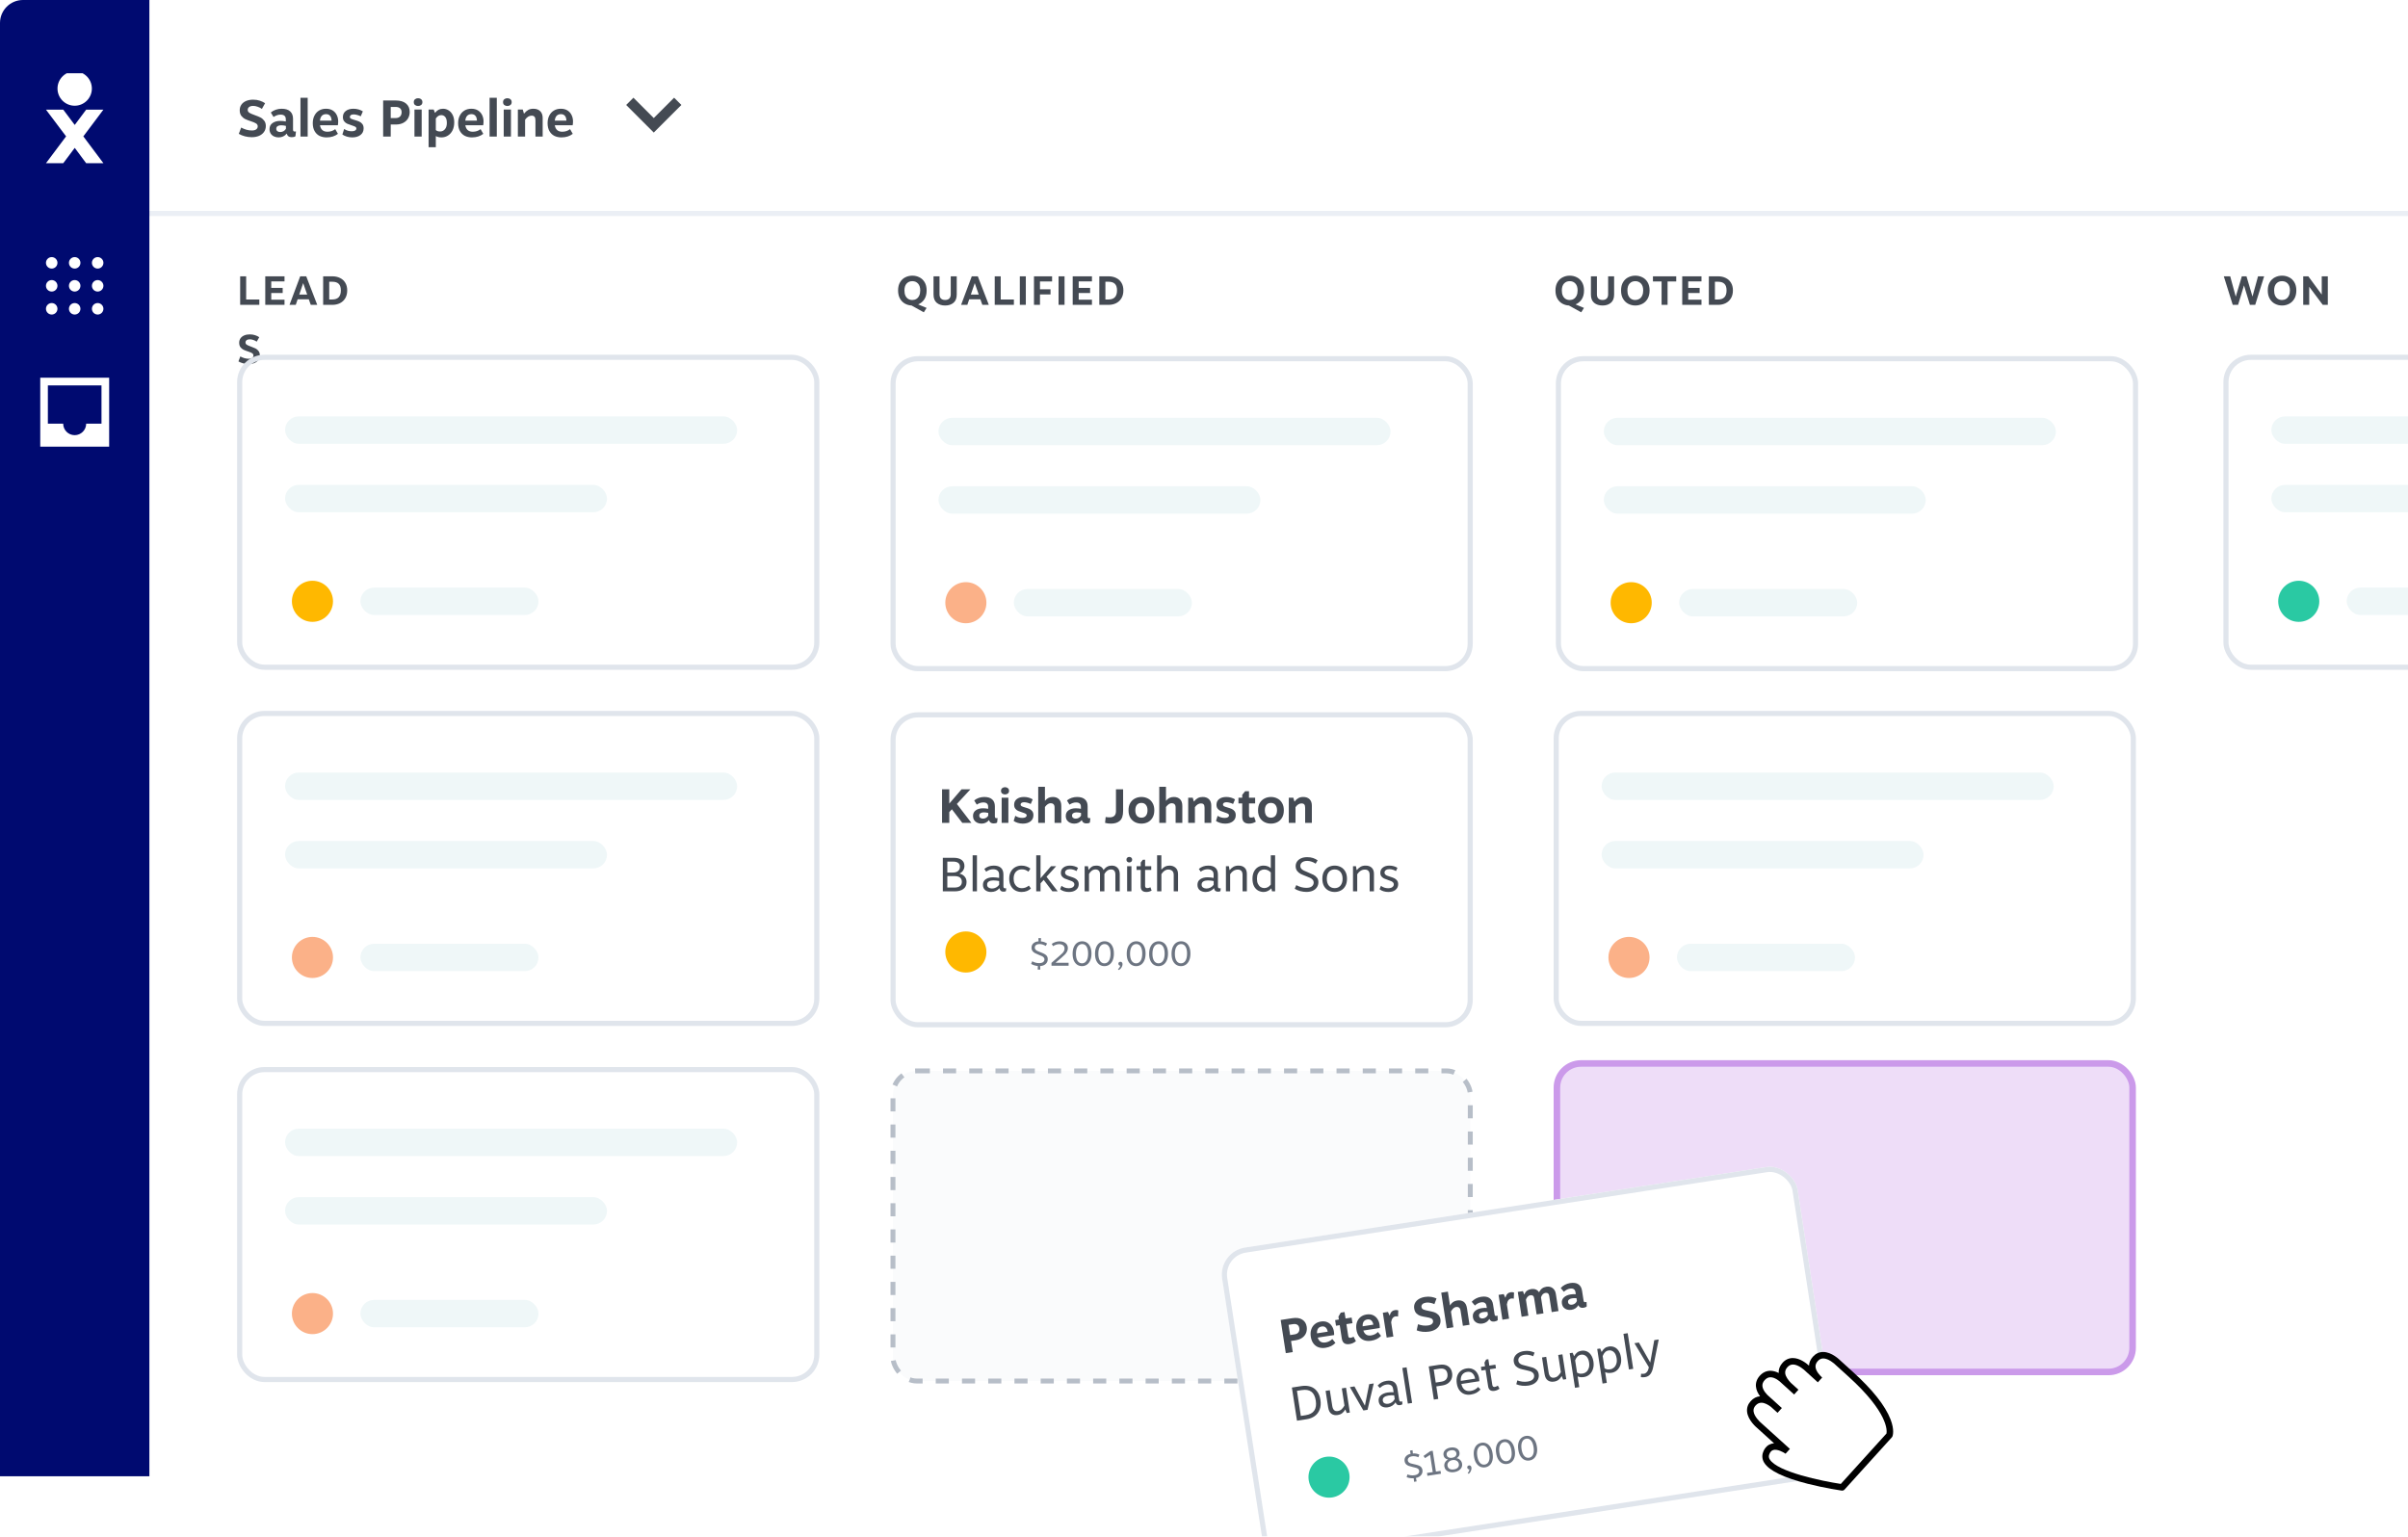 <svg width="492" height="314" viewBox="0 0 492 314" fill="none" xmlns="http://www.w3.org/2000/svg">
<g clip-path="url(#clip0_99_9487)">
<g filter="url(#filter0_d_99_9487)">
<rect width="643.273" height="301.681" rx="5.598" fill="white"/>
</g>
<path d="M51.72 20.367C52.219 20.367 52.679 20.437 53.1 20.578C53.522 20.718 53.876 20.89 54.164 21.094L53.511 22.252C53.251 22.07 52.96 21.922 52.637 21.81C52.321 21.698 52.019 21.641 51.731 21.641C51.38 21.641 51.106 21.715 50.909 21.863C50.713 22.003 50.614 22.2 50.614 22.453C50.614 22.705 50.73 22.905 50.962 23.053C51.194 23.193 51.548 23.348 52.026 23.517C52.517 23.692 52.911 23.854 53.206 24.001C53.501 24.148 53.757 24.366 53.975 24.654C54.199 24.935 54.312 25.297 54.312 25.739C54.312 26.21 54.189 26.617 53.943 26.961C53.704 27.305 53.367 27.572 52.932 27.762C52.496 27.944 51.998 28.036 51.436 28.036C50.98 28.036 50.513 27.976 50.035 27.857C49.565 27.73 49.15 27.562 48.792 27.351L49.276 26.066C49.614 26.248 49.968 26.396 50.34 26.508C50.72 26.613 51.092 26.666 51.457 26.666C51.857 26.666 52.156 26.589 52.352 26.434C52.556 26.28 52.658 26.076 52.658 25.823C52.658 25.571 52.549 25.374 52.331 25.233C52.114 25.093 51.78 24.949 51.331 24.802C50.825 24.64 50.418 24.486 50.109 24.338C49.8 24.184 49.533 23.962 49.308 23.674C49.09 23.38 48.982 22.997 48.982 22.526C48.982 22.091 49.094 21.712 49.319 21.389C49.55 21.059 49.873 20.806 50.288 20.63C50.702 20.455 51.18 20.367 51.72 20.367ZM60.177 26.877C60.31 26.877 60.409 26.873 60.472 26.866L60.367 27.835C60.205 27.969 59.949 28.036 59.597 28.036C59.05 28.036 58.713 27.79 58.586 27.298C58.165 27.818 57.61 28.078 56.922 28.078C56.585 28.078 56.272 28.011 55.984 27.878C55.703 27.744 55.479 27.551 55.31 27.298C55.149 27.038 55.068 26.736 55.068 26.392C55.068 25.852 55.272 25.437 55.679 25.149C56.093 24.854 56.62 24.707 57.259 24.707C57.449 24.707 57.652 24.717 57.87 24.738C58.095 24.759 58.27 24.788 58.397 24.823V24.38C58.397 23.741 58.038 23.422 57.322 23.422C57.062 23.422 56.809 23.467 56.564 23.559C56.318 23.65 56.093 23.766 55.889 23.906L55.331 22.99C55.619 22.744 55.956 22.554 56.343 22.421C56.736 22.288 57.133 22.221 57.533 22.221C58.312 22.221 58.895 22.4 59.282 22.758C59.675 23.109 59.871 23.615 59.871 24.275V26.477C59.871 26.743 59.973 26.877 60.177 26.877ZM57.248 26.982C57.494 26.982 57.719 26.926 57.923 26.814C58.133 26.694 58.298 26.533 58.418 26.329V25.729C58.081 25.644 57.751 25.602 57.428 25.602C57.139 25.602 56.904 25.662 56.722 25.781C56.539 25.894 56.448 26.069 56.448 26.308C56.448 26.533 56.525 26.701 56.68 26.814C56.834 26.926 57.024 26.982 57.248 26.982ZM62.866 27.909H61.391V19.988H62.866V27.909ZM66.907 26.919C67.511 26.919 68.041 26.743 68.498 26.392L69.046 27.351C68.428 27.835 67.655 28.078 66.728 28.078C66.187 28.078 65.703 27.972 65.274 27.762C64.853 27.544 64.519 27.217 64.274 26.782C64.028 26.347 63.905 25.809 63.905 25.17C63.905 24.587 64.017 24.075 64.242 23.632C64.467 23.183 64.783 22.835 65.19 22.59C65.597 22.344 66.068 22.221 66.602 22.221C67.15 22.221 67.609 22.34 67.982 22.579C68.354 22.818 68.631 23.134 68.814 23.527C69.004 23.92 69.098 24.349 69.098 24.812C69.098 25.114 69.074 25.378 69.025 25.602H65.38C65.52 26.48 66.029 26.919 66.907 26.919ZM66.633 23.327C65.889 23.327 65.468 23.769 65.369 24.654H67.75C67.736 24.226 67.634 23.899 67.444 23.674C67.255 23.443 66.984 23.327 66.633 23.327ZM72.219 22.221C72.585 22.221 72.936 22.27 73.273 22.368C73.61 22.467 73.898 22.596 74.137 22.758L73.705 23.769C73.508 23.657 73.273 23.566 72.999 23.495C72.732 23.418 72.486 23.38 72.261 23.38C72.016 23.38 71.823 23.425 71.682 23.517C71.549 23.608 71.482 23.731 71.482 23.885C71.482 24.047 71.559 24.17 71.714 24.254C71.875 24.338 72.132 24.429 72.483 24.528C72.855 24.633 73.16 24.738 73.399 24.844C73.645 24.949 73.856 25.114 74.031 25.339C74.207 25.564 74.295 25.859 74.295 26.224C74.295 26.807 74.077 27.263 73.641 27.593C73.213 27.916 72.658 28.078 71.977 28.078C71.577 28.078 71.198 28.021 70.839 27.909C70.481 27.797 70.186 27.656 69.955 27.488L70.313 26.361C70.537 26.508 70.783 26.624 71.05 26.708C71.324 26.786 71.594 26.824 71.861 26.824C72.156 26.824 72.388 26.775 72.556 26.677C72.725 26.571 72.809 26.434 72.809 26.266C72.809 26.104 72.732 25.982 72.578 25.897C72.423 25.813 72.17 25.715 71.819 25.602C71.461 25.49 71.162 25.381 70.924 25.276C70.685 25.163 70.481 24.998 70.313 24.781C70.144 24.563 70.06 24.279 70.06 23.927C70.06 23.401 70.253 22.986 70.639 22.684C71.032 22.375 71.559 22.221 72.219 22.221ZM78.285 20.535H80.866C81.786 20.535 82.488 20.746 82.973 21.167C83.465 21.582 83.71 22.147 83.71 22.863C83.71 23.341 83.601 23.776 83.384 24.17C83.166 24.556 82.843 24.865 82.415 25.097C81.986 25.328 81.47 25.444 80.866 25.444H79.834V27.909H78.285V20.535ZM80.824 24.128C81.217 24.128 81.519 24.022 81.73 23.811C81.948 23.601 82.056 23.309 82.056 22.937C82.056 22.572 81.948 22.302 81.73 22.126C81.519 21.943 81.214 21.852 80.813 21.852H79.834V24.128H80.824ZM86.157 27.909H84.682V22.389H86.157V27.909ZM85.419 20.072C85.665 20.072 85.873 20.142 86.041 20.282C86.217 20.416 86.304 20.613 86.304 20.872C86.304 21.132 86.217 21.329 86.041 21.462C85.873 21.596 85.665 21.663 85.419 21.663C85.181 21.663 84.974 21.596 84.798 21.462C84.629 21.329 84.545 21.132 84.545 20.872C84.545 20.613 84.629 20.416 84.798 20.282C84.974 20.142 85.181 20.072 85.419 20.072ZM90.522 22.221C90.929 22.221 91.305 22.33 91.649 22.547C92 22.758 92.281 23.074 92.491 23.495C92.702 23.91 92.808 24.408 92.808 24.991C92.808 25.623 92.692 26.175 92.46 26.645C92.228 27.109 91.912 27.463 91.512 27.709C91.118 27.955 90.68 28.078 90.195 28.078C89.739 28.078 89.356 27.986 89.047 27.804V30.079H87.572V22.389H88.615L88.868 23.053H88.899C89.124 22.765 89.363 22.554 89.616 22.421C89.876 22.288 90.177 22.221 90.522 22.221ZM90.153 23.527C89.928 23.527 89.728 23.583 89.552 23.696C89.377 23.808 89.208 23.98 89.047 24.212V26.582C89.166 26.68 89.296 26.754 89.437 26.803C89.577 26.845 89.742 26.866 89.932 26.866C90.325 26.866 90.651 26.712 90.911 26.403C91.171 26.087 91.301 25.662 91.301 25.128C91.301 24.595 91.196 24.194 90.985 23.927C90.774 23.66 90.497 23.527 90.153 23.527ZM96.606 26.919C97.21 26.919 97.74 26.743 98.197 26.392L98.745 27.351C98.126 27.835 97.354 28.078 96.427 28.078C95.886 28.078 95.402 27.972 94.973 27.762C94.552 27.544 94.218 27.217 93.973 26.782C93.727 26.347 93.604 25.809 93.604 25.17C93.604 24.587 93.716 24.075 93.941 23.632C94.166 23.183 94.482 22.835 94.889 22.59C95.296 22.344 95.767 22.221 96.301 22.221C96.848 22.221 97.308 22.34 97.681 22.579C98.053 22.818 98.33 23.134 98.513 23.527C98.702 23.92 98.797 24.349 98.797 24.812C98.797 25.114 98.773 25.378 98.724 25.602H95.079C95.219 26.48 95.728 26.919 96.606 26.919ZM96.332 23.327C95.588 23.327 95.166 23.769 95.068 24.654H97.449C97.435 24.226 97.333 23.899 97.143 23.674C96.954 23.443 96.683 23.327 96.332 23.327ZM101.505 27.909H100.03V19.988H101.505V27.909ZM104.396 27.909H102.921V22.389H104.396V27.909ZM103.659 20.072C103.904 20.072 104.112 20.142 104.28 20.282C104.456 20.416 104.543 20.613 104.543 20.872C104.543 21.132 104.456 21.329 104.28 21.462C104.112 21.596 103.904 21.663 103.659 21.663C103.42 21.663 103.213 21.596 103.037 21.462C102.869 21.329 102.784 21.132 102.784 20.872C102.784 20.613 102.869 20.416 103.037 20.282C103.213 20.142 103.42 20.072 103.659 20.072ZM105.811 22.389H106.812L107.044 23.201H107.096C107.356 22.87 107.634 22.625 107.928 22.463C108.223 22.302 108.571 22.221 108.971 22.221C109.568 22.221 110.035 22.386 110.372 22.716C110.709 23.046 110.878 23.513 110.878 24.117V27.909H109.403V24.591C109.403 24.24 109.337 23.994 109.203 23.854C109.07 23.706 108.88 23.632 108.634 23.632C108.122 23.632 107.672 23.91 107.286 24.465V27.909H105.811V22.389ZM114.886 26.919C115.49 26.919 116.021 26.743 116.477 26.392L117.025 27.351C116.407 27.835 115.634 28.078 114.707 28.078C114.167 28.078 113.682 27.972 113.254 27.762C112.832 27.544 112.499 27.217 112.253 26.782C112.007 26.347 111.884 25.809 111.884 25.17C111.884 24.587 111.997 24.075 112.221 23.632C112.446 23.183 112.762 22.835 113.169 22.59C113.577 22.344 114.047 22.221 114.581 22.221C115.129 22.221 115.589 22.34 115.961 22.579C116.333 22.818 116.61 23.134 116.793 23.527C116.983 23.92 117.077 24.349 117.077 24.812C117.077 25.114 117.053 25.378 117.004 25.602H113.359C113.499 26.48 114.009 26.919 114.886 26.919ZM114.612 23.327C113.868 23.327 113.447 23.769 113.348 24.654H115.729C115.715 24.226 115.613 23.899 115.424 23.674C115.234 23.443 114.964 23.327 114.612 23.327Z" fill="#444A53"/>
<path d="M49.069 56.465H50.294V61.199H52.986V62.299H49.069V56.465ZM58.131 57.507H55.423V58.824H57.756V59.874H55.423V61.24H58.131V62.299H54.198V56.465H58.131V57.507ZM63.095 61.166H60.812L60.428 62.299H59.153L61.336 56.465H62.57L64.82 62.299H63.495L63.095 61.166ZM62.761 60.191L61.945 57.857L61.145 60.191H62.761ZM67.892 56.465C68.481 56.465 69.003 56.577 69.459 56.799C69.92 57.016 70.281 57.34 70.542 57.774C70.809 58.207 70.942 58.732 70.942 59.349C70.942 59.971 70.809 60.504 70.542 60.949C70.281 61.388 69.92 61.724 69.459 61.957C68.998 62.185 68.476 62.299 67.892 62.299H66.026V56.465H67.892ZM67.267 57.574V61.199H67.901C69.062 61.199 69.642 60.582 69.642 59.349C69.642 58.727 69.495 58.277 69.201 57.999C68.912 57.715 68.478 57.574 67.901 57.574H67.267ZM51.036 68.332C51.43 68.332 51.794 68.388 52.128 68.499C52.461 68.61 52.742 68.746 52.969 68.907L52.453 69.824C52.247 69.679 52.017 69.563 51.761 69.474C51.511 69.385 51.272 69.341 51.044 69.341C50.767 69.341 50.55 69.399 50.394 69.516C50.239 69.627 50.161 69.782 50.161 69.982C50.161 70.182 50.253 70.341 50.436 70.457C50.619 70.568 50.9 70.691 51.278 70.824C51.666 70.963 51.978 71.091 52.211 71.207C52.444 71.324 52.647 71.496 52.819 71.724C52.997 71.946 53.086 72.232 53.086 72.582C53.086 72.954 52.989 73.277 52.794 73.549C52.605 73.821 52.339 74.032 51.994 74.182C51.65 74.327 51.255 74.399 50.811 74.399C50.45 74.399 50.08 74.352 49.703 74.257C49.33 74.157 49.003 74.024 48.719 73.857L49.103 72.841C49.369 72.985 49.65 73.102 49.944 73.191C50.244 73.274 50.539 73.316 50.828 73.316C51.144 73.316 51.38 73.254 51.536 73.132C51.697 73.01 51.778 72.849 51.778 72.649C51.778 72.449 51.691 72.293 51.519 72.182C51.347 72.071 51.083 71.957 50.728 71.841C50.328 71.713 50.005 71.591 49.761 71.474C49.517 71.352 49.305 71.177 49.128 70.949C48.955 70.716 48.869 70.413 48.869 70.04C48.869 69.696 48.958 69.396 49.136 69.141C49.319 68.879 49.575 68.679 49.903 68.54C50.23 68.402 50.608 68.332 51.036 68.332Z" fill="#444A53"/>
<path d="M189.329 59.357C189.329 60.085 189.171 60.691 188.854 61.174C188.538 61.652 188.118 61.996 187.596 62.207L189.321 62.924L188.754 63.824L186.246 62.432C185.757 62.404 185.304 62.274 184.888 62.041C184.471 61.807 184.135 61.465 183.879 61.016C183.624 60.56 183.496 60.007 183.496 59.357C183.496 58.685 183.632 58.124 183.904 57.674C184.177 57.218 184.535 56.882 184.979 56.666C185.424 56.443 185.902 56.332 186.413 56.332C186.924 56.332 187.402 56.443 187.846 56.666C188.291 56.882 188.649 57.218 188.921 57.674C189.193 58.124 189.329 58.685 189.329 59.357ZM184.796 59.357C184.796 59.774 184.863 60.129 184.996 60.424C185.135 60.713 185.324 60.932 185.563 61.082C185.807 61.232 186.085 61.307 186.396 61.307C186.702 61.307 186.977 61.235 187.221 61.09C187.471 60.941 187.666 60.718 187.804 60.424C187.949 60.129 188.021 59.774 188.021 59.357C188.021 58.74 187.871 58.271 187.571 57.949C187.271 57.621 186.882 57.457 186.404 57.457C185.927 57.457 185.538 57.621 185.238 57.949C184.943 58.271 184.796 58.74 184.796 59.357ZM193.113 62.432C192.413 62.432 191.841 62.249 191.397 61.882C190.958 61.516 190.738 60.949 190.738 60.182V56.465H191.963V60.157C191.963 60.524 192.06 60.807 192.255 61.007C192.455 61.202 192.741 61.299 193.113 61.299C193.48 61.299 193.76 61.202 193.955 61.007C194.155 60.807 194.255 60.524 194.255 60.157V56.465H195.48V60.182C195.48 60.949 195.258 61.516 194.813 61.882C194.374 62.249 193.808 62.432 193.113 62.432ZM200.311 61.166H198.027L197.644 62.299H196.369L198.552 56.465H199.786L202.036 62.299H200.711L200.311 61.166ZM199.977 60.191L199.161 57.857L198.361 60.191H199.977ZM203.241 56.465H204.466V61.199H207.158V62.299H203.241V56.465ZM209.595 62.299H208.37V56.465H209.595V62.299ZM211.261 56.465H214.961V57.516H212.486V59.115H214.644V60.166H212.486V62.299H211.261V56.465ZM217.508 62.299H216.283V56.465H217.508V62.299ZM223.107 57.507H220.399V58.824H222.732V59.874H220.399V61.24H223.107V62.299H219.174V56.465H223.107V57.507ZM226.478 56.465C227.067 56.465 227.589 56.577 228.045 56.799C228.506 57.016 228.867 57.34 229.128 57.774C229.395 58.207 229.528 58.732 229.528 59.349C229.528 59.971 229.395 60.504 229.128 60.949C228.867 61.388 228.506 61.724 228.045 61.957C227.584 62.185 227.062 62.299 226.478 62.299H224.612V56.465H226.478ZM225.853 57.574V61.199H226.487C227.648 61.199 228.228 60.582 228.228 59.349C228.228 58.727 228.081 58.277 227.787 57.999C227.498 57.715 227.064 57.574 226.487 57.574H225.853Z" fill="#444A53"/>
<path d="M323.646 59.357C323.646 60.085 323.487 60.691 323.171 61.174C322.854 61.652 322.435 61.996 321.912 62.207L323.637 62.924L323.071 63.824L320.562 62.432C320.074 62.404 319.621 62.274 319.204 62.041C318.787 61.807 318.451 61.465 318.196 61.016C317.94 60.56 317.812 60.007 317.812 59.357C317.812 58.685 317.949 58.124 318.221 57.674C318.493 57.218 318.851 56.882 319.296 56.666C319.74 56.443 320.218 56.332 320.729 56.332C321.24 56.332 321.718 56.443 322.162 56.666C322.607 56.882 322.965 57.218 323.237 57.674C323.51 58.124 323.646 58.685 323.646 59.357ZM319.112 59.357C319.112 59.774 319.179 60.129 319.312 60.424C319.451 60.713 319.64 60.932 319.879 61.082C320.124 61.232 320.401 61.307 320.712 61.307C321.018 61.307 321.293 61.235 321.537 61.09C321.787 60.941 321.982 60.718 322.121 60.424C322.265 60.129 322.337 59.774 322.337 59.357C322.337 58.74 322.187 58.271 321.887 57.949C321.587 57.621 321.199 57.457 320.721 57.457C320.243 57.457 319.854 57.621 319.554 57.949C319.26 58.271 319.112 58.74 319.112 59.357ZM327.43 62.432C326.73 62.432 326.157 62.249 325.713 61.882C325.274 61.516 325.055 60.949 325.055 60.182V56.465H326.28V60.157C326.28 60.524 326.377 60.807 326.571 61.007C326.771 61.202 327.057 61.299 327.43 61.299C327.796 61.299 328.077 61.202 328.271 61.007C328.471 60.807 328.571 60.524 328.571 60.157V56.465H329.796V60.182C329.796 60.949 329.574 61.516 329.13 61.882C328.691 62.249 328.124 62.432 327.43 62.432ZM334.128 56.332C334.639 56.332 335.116 56.443 335.561 56.666C336.005 56.882 336.364 57.218 336.636 57.674C336.908 58.124 337.044 58.685 337.044 59.357C337.044 60.029 336.908 60.596 336.636 61.057C336.364 61.518 336.005 61.863 335.561 62.09C335.116 62.318 334.639 62.432 334.128 62.432C333.616 62.432 333.139 62.318 332.694 62.09C332.25 61.863 331.891 61.518 331.619 61.057C331.347 60.596 331.211 60.029 331.211 59.357C331.211 58.685 331.347 58.124 331.619 57.674C331.891 57.218 332.25 56.882 332.694 56.666C333.139 56.443 333.616 56.332 334.128 56.332ZM334.119 57.457C333.641 57.457 333.253 57.621 332.953 57.949C332.658 58.271 332.511 58.74 332.511 59.357C332.511 59.774 332.578 60.129 332.711 60.424C332.85 60.713 333.039 60.932 333.278 61.082C333.522 61.232 333.8 61.307 334.111 61.307C334.416 61.307 334.691 61.235 334.936 61.09C335.186 60.941 335.38 60.718 335.519 60.424C335.664 60.129 335.736 59.774 335.736 59.357C335.736 58.74 335.586 58.271 335.286 57.949C334.986 57.621 334.597 57.457 334.119 57.457ZM339.493 57.516H337.727V56.465H342.485V57.516H340.718V62.299H339.493V57.516ZM347.645 57.507H344.937V58.824H347.27V59.874H344.937V61.24H347.645V62.299H343.712V56.465H347.645V57.507ZM351.016 56.465C351.605 56.465 352.127 56.577 352.583 56.799C353.044 57.016 353.405 57.34 353.666 57.774C353.933 58.207 354.066 58.732 354.066 59.349C354.066 59.971 353.933 60.504 353.666 60.949C353.405 61.388 353.044 61.724 352.583 61.957C352.122 62.185 351.6 62.299 351.016 62.299H349.15V56.465H351.016ZM350.391 57.574V61.199H351.025C352.186 61.199 352.766 60.582 352.766 59.349C352.766 58.727 352.619 58.277 352.325 57.999C352.036 57.715 351.602 57.574 351.025 57.574H350.391Z" fill="#444A53"/>
<path d="M462.607 56.465L460.782 62.299H459.699L458.491 58.324L457.282 62.299H456.191L454.366 56.465H455.674L456.807 60.624L458.049 56.465H458.999L460.224 60.599L461.357 56.465H462.607ZM466.267 56.332C466.778 56.332 467.256 56.443 467.7 56.666C468.145 56.882 468.503 57.218 468.775 57.674C469.047 58.124 469.184 58.685 469.184 59.357C469.184 60.029 469.047 60.596 468.775 61.057C468.503 61.518 468.145 61.863 467.7 62.09C467.256 62.318 466.778 62.432 466.267 62.432C465.756 62.432 465.278 62.318 464.834 62.09C464.389 61.863 464.031 61.518 463.759 61.057C463.486 60.596 463.35 60.029 463.35 59.357C463.35 58.685 463.486 58.124 463.759 57.674C464.031 57.218 464.389 56.882 464.834 56.666C465.278 56.443 465.756 56.332 466.267 56.332ZM466.259 57.457C465.781 57.457 465.392 57.621 465.092 57.949C464.797 58.271 464.65 58.74 464.65 59.357C464.65 59.774 464.717 60.129 464.85 60.424C464.989 60.713 465.178 60.932 465.417 61.082C465.661 61.232 465.939 61.307 466.25 61.307C466.556 61.307 466.831 61.235 467.075 61.09C467.325 60.941 467.52 60.718 467.659 60.424C467.803 60.129 467.875 59.774 467.875 59.357C467.875 58.74 467.725 58.271 467.425 57.949C467.125 57.621 466.736 57.457 466.259 57.457ZM475.617 56.465V62.299H474.584L471.817 58.599V62.299H470.592V56.465H471.634L474.376 60.199V56.465H475.617Z" fill="#444A53"/>
<rect x="24.65" y="43.102" width="618.622" height="1.05" fill="#EBEFF5"/>
<rect x="48.969" y="73.019" width="117.916" height="63.332" rx="5.074" stroke="#E0E5EC" stroke-width="1.05"/>
<circle cx="63.84" cy="122.879" r="4.199" fill="#FFB800"/>
<rect x="58.241" y="85.09" width="92.374" height="5.598" rx="2.799" fill="#EFF7F8"/>
<rect x="58.241" y="99.086" width="65.781" height="5.598" rx="2.799" fill="#EFF7F8"/>
<rect x="73.636" y="120.08" width="36.389" height="5.598" rx="2.799" fill="#EFF7F8"/>
<rect x="48.969" y="145.797" width="117.916" height="63.332" rx="5.074" stroke="#E0E5EC" stroke-width="1.05"/>
<circle cx="63.84" cy="195.658" r="4.199" fill="#FBB188"/>
<rect x="58.241" y="157.869" width="92.374" height="5.598" rx="2.799" fill="#EFF7F8"/>
<rect x="58.241" y="171.865" width="65.781" height="5.598" rx="2.799" fill="#EFF7F8"/>
<rect x="73.636" y="192.859" width="36.389" height="5.598" rx="2.799" fill="#EFF7F8"/>
<rect x="48.969" y="218.577" width="117.916" height="63.332" rx="5.074" stroke="#E0E5EC" stroke-width="1.05"/>
<circle cx="63.84" cy="268.438" r="4.199" fill="#FBB188"/>
<rect x="58.241" y="230.648" width="92.374" height="5.598" rx="2.799" fill="#EFF7F8"/>
<rect x="58.241" y="244.644" width="65.781" height="5.598" rx="2.799" fill="#EFF7F8"/>
<rect x="73.636" y="265.638" width="36.389" height="5.598" rx="2.799" fill="#EFF7F8"/>
<rect x="318.108" y="217.323" width="117.624" height="63.04" rx="4.927" fill="#EEDDF8" stroke="#CB9AEA" stroke-width="1.342"/>
<rect x="182.45" y="218.841" width="117.959" height="63.375" rx="4.864" fill="#FAFBFC"/>
<rect x="182.45" y="218.841" width="117.959" height="63.375" rx="4.864" stroke="#B7BEC8" stroke-width="1.006" stroke-dasharray="2.68 2.68"/>
<g filter="url(#filter1_d_99_9487)">
<rect x="248.857" y="250.196" width="118.966" height="64.382" rx="5.598" transform="rotate(-8.775 248.857 250.196)" fill="white"/>
<path d="M261.665 264.144L264.038 263.778C264.883 263.647 265.559 263.741 266.064 264.06C266.574 264.371 266.881 264.856 266.982 265.514C267.05 265.953 267.012 266.369 266.867 266.761C266.722 267.147 266.469 267.477 266.108 267.751C265.747 268.024 265.289 268.204 264.734 268.29L263.785 268.436L264.135 270.702L262.712 270.922L261.665 264.144ZM264.509 267.086C264.87 267.03 265.133 266.89 265.296 266.667C265.467 266.442 265.525 266.159 265.473 265.817C265.421 265.481 265.282 265.248 265.057 265.117C264.838 264.979 264.544 264.939 264.176 264.996L263.276 265.135L263.598 267.226L264.509 267.086ZM270.825 268.737C271.381 268.652 271.843 268.415 272.213 268.028L272.852 268.831C272.353 269.364 271.677 269.696 270.825 269.828C270.328 269.905 269.868 269.877 269.444 269.744C269.026 269.603 268.673 269.351 268.385 268.985C268.098 268.62 267.908 268.144 267.818 267.556C267.735 267.02 267.766 266.533 267.909 266.095C268.052 265.65 268.293 265.285 268.633 265.002C268.972 264.718 269.387 264.538 269.878 264.462C270.382 264.385 270.821 264.429 271.197 264.596C271.573 264.762 271.873 265.014 272.097 265.349C272.327 265.684 272.475 266.064 272.54 266.49C272.583 266.768 272.598 267.013 272.585 267.227L269.235 267.744C269.488 268.531 270.019 268.862 270.825 268.737ZM270.064 265.475C269.38 265.58 269.055 266.047 269.09 266.874L271.279 266.536C271.205 266.144 271.065 265.859 270.859 265.679C270.652 265.493 270.387 265.425 270.064 265.475ZM275.747 269.068C275.288 269.139 274.926 269.083 274.66 268.899C274.394 268.715 274.224 268.388 274.151 267.917L273.733 265.206L272.968 265.324L272.79 264.172L273.555 264.053L273.464 263.463L273.942 262.645L274.717 262.526L274.92 263.843L276.16 263.651L276.338 264.804L275.098 264.995L275.473 267.425C275.517 267.709 275.668 267.831 275.926 267.791C276.146 267.758 276.359 267.682 276.565 267.564L277.043 268.472C276.669 268.794 276.237 268.993 275.747 269.068ZM280.149 267.298C280.704 267.213 281.166 266.976 281.536 266.589L282.175 267.392C281.676 267.925 281.001 268.257 280.148 268.389C279.651 268.466 279.191 268.437 278.767 268.305C278.349 268.164 277.996 267.911 277.709 267.546C277.421 267.181 277.232 266.704 277.141 266.117C277.058 265.581 277.089 265.094 277.233 264.656C277.375 264.211 277.617 263.846 277.956 263.562C278.296 263.279 278.711 263.099 279.201 263.023C279.705 262.946 280.145 262.99 280.52 263.157C280.896 263.323 281.196 263.574 281.42 263.91C281.65 264.245 281.798 264.625 281.864 265.051C281.907 265.329 281.921 265.574 281.908 265.788L278.558 266.305C278.812 267.092 279.342 267.423 280.149 267.298ZM279.387 264.035C278.703 264.141 278.378 264.608 278.414 265.435L280.602 265.097C280.528 264.705 280.388 264.42 280.182 264.24C279.975 264.054 279.71 263.986 279.387 264.035ZM282.539 262.667L283.585 262.505L283.915 263.228L283.944 263.223C284.035 262.872 284.17 262.613 284.349 262.447C284.527 262.274 284.749 262.167 285.014 262.126C285.265 262.087 285.493 262.108 285.697 262.189L285.644 263.446C285.457 263.396 285.287 263.383 285.132 263.406C284.9 263.442 284.706 263.558 284.551 263.754C284.402 263.942 284.297 264.229 284.238 264.615L284.688 267.53L283.323 267.74L282.539 262.667ZM291.159 259.433C291.617 259.362 292.05 259.361 292.457 259.431C292.864 259.5 293.215 259.608 293.508 259.754L293.072 260.912C292.808 260.781 292.519 260.687 292.206 260.629C291.899 260.571 291.614 260.562 291.349 260.603C291.026 260.653 290.785 260.759 290.625 260.923C290.465 261.08 290.402 261.275 290.438 261.507C290.474 261.739 290.609 261.907 290.843 262.01C291.076 262.106 291.424 262.197 291.886 262.285C292.363 262.376 292.748 262.469 293.04 262.563C293.332 262.656 293.598 262.82 293.839 263.054C294.085 263.28 294.24 263.597 294.303 264.003C294.37 264.436 294.314 264.828 294.137 265.179C293.967 265.529 293.695 265.822 293.321 266.058C292.947 266.288 292.502 266.442 291.985 266.522C291.566 266.587 291.128 266.598 290.672 266.556C290.222 266.507 289.817 266.411 289.458 266.268L289.721 265.018C290.057 265.138 290.404 265.223 290.762 265.274C291.125 265.317 291.475 265.312 291.81 265.26C292.178 265.204 292.442 265.09 292.601 264.92C292.766 264.749 292.83 264.548 292.795 264.315C292.759 264.083 292.631 263.918 292.411 263.819C292.191 263.721 291.864 263.636 291.43 263.564C290.942 263.488 290.546 263.404 290.241 263.312C289.935 263.214 289.658 263.048 289.411 262.815C289.169 262.575 289.014 262.239 288.948 261.806C288.886 261.406 288.935 261.042 289.096 260.713C289.262 260.377 289.523 260.098 289.879 259.878C290.235 259.658 290.662 259.51 291.159 259.433ZM296.264 261.183C296.448 260.877 296.656 260.643 296.889 260.481C297.122 260.32 297.403 260.214 297.732 260.163C298.255 260.082 298.695 260.17 299.052 260.425C299.408 260.681 299.634 261.115 299.729 261.728L300.253 265.127L298.898 265.336L298.418 262.228C298.371 261.925 298.263 261.717 298.094 261.604C297.931 261.49 297.73 261.452 297.491 261.489C297.104 261.549 296.759 261.863 296.457 262.432L296.951 265.637L295.596 265.846L294.472 258.565L295.828 258.355L296.264 261.183ZM305.708 263.313C305.831 263.294 305.921 263.277 305.978 263.262L306.018 264.168C305.889 264.313 305.663 264.411 305.34 264.461C304.837 264.538 304.492 264.36 304.306 263.926C303.992 264.464 303.519 264.781 302.887 264.879C302.577 264.927 302.28 264.91 301.997 264.828C301.719 264.745 301.485 264.6 301.295 264.391C301.109 264.175 300.992 263.909 300.943 263.593C300.867 263.096 300.995 262.686 301.329 262.364C301.668 262.034 302.131 261.823 302.718 261.733C302.893 261.706 303.081 261.687 303.284 261.675C303.494 261.663 303.659 261.664 303.78 261.678L303.718 261.271C303.627 260.684 303.252 260.441 302.594 260.543C302.355 260.579 302.129 260.657 301.916 260.776C301.703 260.895 301.513 261.033 301.346 261.191L300.703 260.428C300.933 260.161 301.215 259.939 301.552 259.762C301.894 259.583 302.249 259.466 302.617 259.409C303.334 259.298 303.895 259.38 304.301 259.655C304.712 259.922 304.965 260.358 305.058 260.965L305.371 262.989C305.408 263.234 305.521 263.342 305.708 263.313ZM303.031 263.826C303.257 263.791 303.456 263.707 303.627 263.575C303.804 263.436 303.933 263.264 304.014 263.059L303.928 262.508C303.607 262.478 303.297 262.486 303 262.532C302.736 262.573 302.528 262.661 302.377 262.797C302.225 262.926 302.166 263.1 302.2 263.32C302.232 263.526 302.327 263.67 302.485 263.751C302.643 263.833 302.825 263.858 303.031 263.826ZM306.188 259.016L307.234 258.855L307.563 259.577L307.592 259.573C307.683 259.222 307.819 258.963 307.998 258.796C308.176 258.624 308.397 258.517 308.662 258.476C308.914 258.437 309.142 258.458 309.346 258.539L309.292 259.796C309.106 259.746 308.935 259.732 308.78 259.756C308.548 259.792 308.354 259.908 308.199 260.104C308.05 260.292 307.946 260.579 307.886 260.965L308.336 263.879L306.971 264.09L306.188 259.016ZM315.946 257.351C316.449 257.274 316.877 257.366 317.228 257.629C317.585 257.885 317.804 258.281 317.887 258.816L318.428 262.321L317.043 262.535L316.531 259.214C316.495 258.982 316.41 258.816 316.276 258.718C316.147 258.612 315.98 258.576 315.773 258.607C315.334 258.675 315.028 258.98 314.854 259.523L315.359 262.795L313.964 263.01L313.45 259.68C313.413 259.441 313.328 259.276 313.195 259.184C313.061 259.085 312.897 259.051 312.704 259.081C312.491 259.114 312.304 259.212 312.144 259.376C311.984 259.533 311.86 259.74 311.774 259.998L312.28 263.271L310.895 263.484L310.112 258.411L311.167 258.248L311.41 258.924L311.439 258.919C311.581 258.594 311.764 258.344 311.988 258.171C312.219 257.996 312.496 257.884 312.818 257.834C313.561 257.72 314.11 257.939 314.466 258.492C314.756 257.839 315.249 257.459 315.946 257.351ZM323.891 260.507C324.014 260.488 324.104 260.471 324.161 260.455L324.202 261.361C324.072 261.506 323.846 261.604 323.523 261.654C323.02 261.732 322.675 261.554 322.489 261.12C322.175 261.657 321.702 261.975 321.07 262.072C320.76 262.12 320.463 262.103 320.18 262.021C319.902 261.939 319.669 261.793 319.478 261.584C319.292 261.369 319.175 261.102 319.127 260.786C319.05 260.289 319.178 259.879 319.512 259.557C319.851 259.227 320.314 259.017 320.901 258.926C321.076 258.899 321.264 258.88 321.467 258.868C321.677 258.856 321.842 258.857 321.963 258.871L321.901 258.465C321.81 257.877 321.436 257.634 320.777 257.736C320.538 257.773 320.312 257.851 320.099 257.969C319.886 258.088 319.696 258.227 319.529 258.385L318.886 257.621C319.116 257.355 319.399 257.132 319.735 256.955C320.077 256.777 320.432 256.659 320.8 256.602C321.517 256.492 322.078 256.573 322.484 256.848C322.895 257.115 323.148 257.552 323.241 258.158L323.554 260.182C323.592 260.427 323.704 260.536 323.891 260.507ZM321.214 261.019C321.44 260.984 321.639 260.901 321.81 260.768C321.987 260.629 322.116 260.457 322.197 260.253L322.111 259.701C321.79 259.671 321.48 259.679 321.183 259.725C320.919 259.766 320.711 259.854 320.56 259.99C320.408 260.119 320.349 260.293 320.383 260.513C320.415 260.719 320.51 260.863 320.668 260.945C320.826 261.026 321.008 261.051 321.214 261.019Z" fill="#444A53"/>
<path d="M265.931 277.647C266.57 277.548 267.157 277.58 267.691 277.742C268.23 277.897 268.684 278.203 269.052 278.662C269.426 279.113 269.671 279.716 269.787 280.472C269.903 281.22 269.852 281.876 269.635 282.438C269.424 282.999 269.087 283.448 268.623 283.784C268.159 284.113 267.61 284.327 266.978 284.424L265.002 284.729L263.956 277.952L265.931 277.647ZM264.992 278.624L265.784 283.756L266.772 283.604C268.418 283.35 269.107 282.354 268.839 280.618C268.704 279.747 268.399 279.139 267.923 278.797C267.454 278.453 266.806 278.344 265.979 278.472L264.992 278.624ZM275.018 277.989L275.802 283.062L275.172 283.16L274.872 282.433C274.69 282.752 274.474 283.006 274.226 283.197C273.985 283.386 273.673 283.51 273.292 283.569C272.795 283.645 272.372 283.559 272.023 283.309C271.68 283.058 271.462 282.629 271.368 282.022L270.845 278.633L271.707 278.5L272.199 281.685C272.324 282.499 272.7 282.857 273.326 282.76C273.636 282.713 273.895 282.593 274.104 282.403C274.318 282.204 274.516 281.949 274.699 281.637L274.157 278.122L275.018 277.989ZM280.684 277.114L279.414 282.505L278.562 282.636L275.804 277.868L276.743 277.723L278.877 281.656L279.754 277.258L280.684 277.114ZM286.509 280.775L286.53 281.367C286.432 281.455 286.273 281.516 286.053 281.549C285.827 281.584 285.638 281.557 285.485 281.469C285.338 281.372 285.223 281.205 285.14 280.967C284.774 281.545 284.248 281.887 283.564 281.993C283.093 282.066 282.68 282.004 282.326 281.808C281.977 281.604 281.767 281.269 281.695 280.804C281.616 280.295 281.751 279.884 282.1 279.572C282.448 279.261 282.916 279.06 283.504 278.969C283.71 278.937 283.928 278.917 284.158 278.908C284.395 278.898 284.59 278.897 284.743 278.907L284.64 278.238C284.581 277.858 284.426 277.601 284.174 277.468C283.928 277.327 283.624 277.285 283.262 277.341C282.765 277.418 282.326 277.654 281.944 278.05L281.48 277.547C281.947 277.018 282.548 276.698 283.284 276.584C283.923 276.485 284.431 276.562 284.807 276.815C285.183 277.067 285.417 277.494 285.51 278.094L285.876 280.466C285.918 280.738 286.045 280.857 286.258 280.824L286.509 280.775ZM283.631 281.269C283.921 281.224 284.185 281.114 284.422 280.939C284.659 280.763 284.841 280.547 284.966 280.29L284.85 279.534C284.709 279.523 284.521 279.522 284.284 279.532C284.055 279.542 283.846 279.56 283.659 279.589C283.297 279.645 283.008 279.759 282.79 279.932C282.572 280.104 282.486 280.339 282.532 280.636C282.572 280.9 282.7 281.082 282.913 281.182C283.127 281.281 283.366 281.31 283.631 281.269ZM288.518 281.1L287.646 281.234L286.522 273.953L287.394 273.818L288.518 281.1ZM291.916 273.636L294.008 273.313C294.776 273.194 295.391 273.284 295.854 273.583C296.316 273.882 296.595 274.341 296.691 274.961C296.755 275.374 296.722 275.762 296.593 276.126C296.463 276.483 296.236 276.789 295.912 277.044C295.587 277.292 295.173 277.455 294.669 277.533L293.468 277.718L293.863 280.275L292.962 280.413L291.916 273.636ZM294.48 276.759C294.958 276.685 295.304 276.506 295.518 276.222C295.731 275.938 295.804 275.577 295.737 275.138C295.607 274.299 295.052 273.955 294.071 274.106L292.938 274.281L293.347 276.934L294.48 276.759ZM302.218 276.07C302.248 276.264 302.262 276.46 302.26 276.659L298.58 277.227C298.849 278.328 299.491 278.801 300.504 278.645C300.833 278.594 301.122 278.496 301.371 278.352C301.626 278.207 301.838 278.036 302.005 277.838L302.5 278.346C302.264 278.614 301.985 278.839 301.663 279.021C301.339 279.196 300.952 279.319 300.5 279.389C300.048 279.459 299.623 279.425 299.226 279.288C298.827 279.145 298.487 278.893 298.207 278.533C297.926 278.167 297.741 277.697 297.652 277.122C297.566 276.567 297.592 276.071 297.73 275.633C297.867 275.196 298.1 274.842 298.428 274.574C298.762 274.297 299.165 274.123 299.636 274.05C300.114 273.976 300.538 274.023 300.907 274.191C301.276 274.352 301.569 274.601 301.786 274.938C302.008 275.267 302.153 275.644 302.218 276.07ZM299.774 274.752C299.329 274.821 298.989 275.016 298.754 275.336C298.525 275.649 298.431 276.067 298.472 276.589L301.396 276.138C301.3 275.644 301.114 275.273 300.838 275.024C300.561 274.776 300.207 274.686 299.774 274.752ZM305.363 278.628C304.601 278.746 304.163 278.437 304.05 277.701L303.533 274.351L302.69 274.481L302.575 273.735L303.418 273.605L303.302 272.86L303.642 272.232L304.097 272.162L304.299 273.469L305.538 273.278L305.653 274.023L304.414 274.215L304.907 277.41C304.933 277.578 304.991 277.694 305.08 277.76C305.169 277.825 305.275 277.849 305.398 277.83C305.592 277.8 305.806 277.711 306.041 277.562L306.375 278.185C306.074 278.423 305.737 278.571 305.363 278.628ZM311.348 270.507C311.793 270.439 312.192 270.437 312.546 270.501C312.9 270.565 313.233 270.669 313.546 270.813L313.255 271.561C312.976 271.426 312.681 271.333 312.369 271.282C312.063 271.223 311.764 271.216 311.474 271.261C311.041 271.328 310.714 271.474 310.491 271.7C310.267 271.92 310.18 272.194 310.231 272.524C310.263 272.73 310.359 272.9 310.518 273.034C310.683 273.161 310.873 273.257 311.088 273.323C311.303 273.389 311.606 273.468 311.997 273.56C312.498 273.681 312.892 273.788 313.177 273.883C313.463 273.978 313.721 274.133 313.953 274.348C314.183 274.557 314.326 274.842 314.382 275.204C314.443 275.598 314.396 275.958 314.242 276.286C314.094 276.613 313.849 276.889 313.507 277.113C313.171 277.331 312.754 277.477 312.257 277.554C311.857 277.616 311.435 277.625 310.992 277.581C310.555 277.529 310.159 277.429 309.805 277.278L310.011 276.493C310.334 276.615 310.681 276.7 311.052 276.749C311.428 276.79 311.781 276.785 312.11 276.734C312.62 276.655 312.983 276.497 313.197 276.259C313.411 276.021 313.494 275.741 313.444 275.418C313.411 275.205 313.315 275.035 313.157 274.907C313.004 274.772 312.82 274.672 312.605 274.606C312.39 274.54 312.094 274.467 311.718 274.386C311.24 274.288 310.849 274.19 310.543 274.091C310.242 273.986 309.972 273.823 309.734 273.602C309.5 273.373 309.353 273.066 309.294 272.678C309.24 272.33 309.286 272.005 309.431 271.705C309.582 271.398 309.819 271.14 310.144 270.931C310.475 270.721 310.876 270.58 311.348 270.507ZM319.233 271.164L320.016 276.238L319.387 276.335L319.086 275.608C318.904 275.927 318.689 276.181 318.441 276.372C318.199 276.561 317.888 276.685 317.507 276.744C317.01 276.821 316.587 276.734 316.237 276.484C315.895 276.233 315.676 275.804 315.583 275.197L315.06 271.808L315.921 271.675L316.413 274.861C316.539 275.674 316.914 276.032 317.541 275.936C317.85 275.888 318.11 275.769 318.318 275.578C318.532 275.379 318.73 275.124 318.913 274.812L318.371 271.297L319.233 271.164ZM323.106 270.437C323.493 270.378 323.856 270.417 324.195 270.557C324.54 270.695 324.832 270.941 325.072 271.294C325.318 271.646 325.483 272.099 325.569 272.654C325.655 273.209 325.621 273.717 325.467 274.177C325.319 274.629 325.085 274.999 324.766 275.286C324.446 275.567 324.079 275.739 323.666 275.803C323.389 275.846 323.146 275.857 322.938 275.836C322.73 275.815 322.529 275.76 322.337 275.671L322.676 277.869L321.805 278.004L320.714 270.935L321.324 270.841L321.61 271.54L321.63 271.537C321.805 271.22 322.008 270.97 322.238 270.789C322.468 270.608 322.757 270.491 323.106 270.437ZM323.051 271.239C322.767 271.283 322.527 271.399 322.331 271.588C322.136 271.777 321.969 272.044 321.831 272.389L322.218 274.896C322.406 275.006 322.586 275.078 322.756 275.111C322.932 275.136 323.146 275.13 323.398 275.091C323.669 275.049 323.915 274.932 324.136 274.739C324.357 274.54 324.518 274.28 324.621 273.96C324.729 273.633 324.751 273.263 324.687 272.85C324.594 272.243 324.391 271.808 324.08 271.546C323.775 271.282 323.432 271.18 323.051 271.239ZM328.732 269.569C329.119 269.509 329.482 269.549 329.821 269.688C330.166 269.827 330.458 270.072 330.698 270.425C330.944 270.777 331.11 271.231 331.195 271.786C331.281 272.341 331.247 272.848 331.093 273.308C330.945 273.761 330.711 274.131 330.392 274.418C330.072 274.699 329.705 274.871 329.292 274.935C329.015 274.977 328.772 274.988 328.564 274.968C328.356 274.947 328.155 274.892 327.963 274.803L328.303 277.001L327.431 277.135L326.34 270.067L326.95 269.973L327.236 270.672L327.256 270.669C327.431 270.351 327.634 270.102 327.864 269.921C328.094 269.74 328.383 269.623 328.732 269.569ZM328.677 270.37C328.393 270.414 328.153 270.531 327.957 270.719C327.762 270.908 327.595 271.175 327.457 271.52L327.844 274.028C328.032 274.138 328.212 274.209 328.382 274.242C328.558 274.268 328.772 274.261 329.024 274.223C329.295 274.181 329.541 274.063 329.762 273.871C329.983 273.671 330.144 273.412 330.247 273.092C330.355 272.765 330.377 272.395 330.313 271.981C330.22 271.375 330.017 270.94 329.706 270.677C329.401 270.414 329.058 270.312 328.677 270.37ZM333.696 274.126L332.825 274.26L331.701 266.979L332.572 266.845L333.696 274.126ZM338.906 268.127L337.764 273.825C337.645 274.425 337.452 274.891 337.186 275.223C336.927 275.554 336.568 275.755 336.11 275.825C335.819 275.87 335.535 275.871 335.257 275.828L335.308 275.126C335.389 275.14 335.486 275.148 335.599 275.151C335.718 275.152 335.823 275.146 335.913 275.132C336.126 275.099 336.314 274.987 336.476 274.797C336.646 274.612 336.764 274.369 336.83 274.068L336.886 273.792L333.939 268.894L334.859 268.752L337.175 272.836L337.996 268.268L338.906 268.127Z" fill="#444A53"/>
<path d="M290.628 294.789C290.689 295.186 290.601 295.532 290.363 295.829C290.13 296.124 289.777 296.325 289.302 296.431L289.446 297.131L288.92 297.213L288.845 296.495C288.601 296.509 288.354 296.497 288.103 296.461C287.856 296.423 287.627 296.362 287.416 296.276L287.555 295.71C287.78 295.793 288.018 295.851 288.269 295.883C288.518 295.91 288.765 295.905 289.01 295.868C289.36 295.813 289.615 295.703 289.773 295.537C289.936 295.366 290 295.169 289.965 294.948C289.941 294.791 289.873 294.667 289.759 294.576C289.651 294.485 289.522 294.417 289.374 294.374C289.226 294.331 288.978 294.27 288.631 294.191C288.298 294.115 288.024 294.037 287.809 293.957C287.598 293.876 287.417 293.76 287.266 293.609C287.12 293.457 287.027 293.254 286.988 293C286.932 292.636 287.011 292.319 287.224 292.05C287.441 291.776 287.771 291.588 288.213 291.487L288.085 290.841L288.611 290.76L288.678 291.422C289.145 291.388 289.589 291.468 290.011 291.663L289.803 292.198C289.599 292.102 289.384 292.038 289.157 292.007C288.93 291.971 288.71 291.97 288.498 292.002C288.203 292.048 287.978 292.149 287.823 292.305C287.672 292.46 287.613 292.646 287.647 292.863C287.67 293.015 287.734 293.138 287.838 293.23C287.947 293.322 288.076 293.394 288.225 293.447C288.379 293.494 288.595 293.548 288.874 293.608L289.174 293.675C289.482 293.746 289.733 293.823 289.925 293.906C290.117 293.985 290.273 294.096 290.394 294.238C290.514 294.375 290.592 294.559 290.628 294.789ZM294.328 294.983L294.418 295.564L291.651 295.991L291.562 295.41L292.738 295.228L292.193 291.701L291.158 292.378L290.855 291.929L292.253 290.941L292.73 290.868L293.388 295.128L294.328 294.983ZM296.372 290.213C296.695 290.164 296.989 290.173 297.254 290.24C297.519 290.303 297.733 290.421 297.897 290.594C298.064 290.762 298.167 290.968 298.205 291.212C298.244 291.47 298.208 291.705 298.094 291.916C297.979 292.123 297.813 292.285 297.596 292.404C297.878 292.426 298.124 292.542 298.336 292.75C298.552 292.957 298.683 293.213 298.73 293.517C298.773 293.794 298.735 294.055 298.617 294.3C298.499 294.54 298.308 294.744 298.046 294.912C297.788 295.074 297.479 295.183 297.12 295.239C296.769 295.293 296.449 295.281 296.158 295.203C295.868 295.125 295.63 294.99 295.444 294.796C295.262 294.598 295.15 294.36 295.107 294.084C295.061 293.784 295.11 293.503 295.253 293.24C295.401 292.976 295.606 292.786 295.866 292.671C295.619 292.624 295.409 292.522 295.239 292.364C295.072 292.201 294.969 291.993 294.93 291.739C294.891 291.49 294.924 291.261 295.029 291.051C295.137 290.836 295.305 290.657 295.533 290.513C295.765 290.364 296.045 290.264 296.372 290.213ZM296.458 290.767C296.153 290.814 295.922 290.92 295.764 291.086C295.604 291.248 295.543 291.446 295.579 291.681C295.617 291.926 295.739 292.103 295.944 292.213C296.155 292.322 296.405 292.354 296.696 292.309C296.986 292.264 297.213 292.158 297.376 291.992C297.539 291.825 297.602 291.619 297.564 291.375C297.528 291.14 297.409 290.969 297.209 290.863C297.012 290.752 296.762 290.72 296.458 290.767ZM296.775 292.778C296.549 292.813 296.353 292.886 296.186 292.997C296.019 293.107 295.896 293.244 295.817 293.408C295.743 293.565 295.719 293.737 295.748 293.921C295.793 294.212 295.932 294.426 296.166 294.565C296.399 294.699 296.698 294.737 297.062 294.681C297.422 294.626 297.69 294.502 297.868 294.309C298.05 294.111 298.12 293.874 298.077 293.597C298.032 293.306 297.89 293.085 297.649 292.934C297.408 292.777 297.116 292.726 296.775 292.778ZM300.15 293.865C300.27 293.846 300.376 293.875 300.468 293.95C300.559 294.021 300.617 294.135 300.641 294.292C300.672 294.495 300.644 294.709 300.556 294.935C300.474 295.165 300.323 295.382 300.104 295.585L299.871 295.451C299.979 295.326 300.063 295.195 300.122 295.059C300.186 294.921 300.222 294.791 300.232 294.666C300.124 294.674 300.028 294.646 299.943 294.584C299.857 294.517 299.805 294.428 299.788 294.317C299.769 294.193 299.794 294.092 299.862 294.015C299.934 293.933 300.03 293.883 300.15 293.865ZM302.71 289.235C303.056 289.182 303.384 289.223 303.693 289.36C304.006 289.495 304.275 289.737 304.499 290.085C304.726 290.427 304.882 290.873 304.967 291.422C305.052 291.975 305.039 292.456 304.928 292.865C304.816 293.274 304.63 293.596 304.368 293.83C304.112 294.063 303.806 294.207 303.451 294.262C303.101 294.316 302.768 294.275 302.455 294.139C302.141 293.999 301.867 293.755 301.634 293.409C301.406 293.062 301.249 292.614 301.165 292.065C301.08 291.517 301.094 291.04 301.206 290.636C301.322 290.226 301.511 289.904 301.772 289.67C302.038 289.436 302.351 289.291 302.71 289.235ZM302.79 289.796C302.403 289.856 302.123 290.076 301.95 290.457C301.777 290.833 301.738 291.332 301.834 291.955C301.928 292.563 302.11 293.022 302.379 293.329C302.653 293.632 302.978 293.754 303.356 293.695C303.739 293.636 304.015 293.419 304.183 293.044C304.352 292.668 304.388 292.167 304.291 291.54C304.197 290.927 304.017 290.468 303.753 290.165C303.494 289.86 303.173 289.737 302.79 289.796ZM307.236 288.537C307.581 288.483 307.909 288.525 308.218 288.661C308.531 288.797 308.8 289.039 309.024 289.386C309.251 289.729 309.407 290.175 309.492 290.723C309.577 291.277 309.564 291.758 309.453 292.167C309.341 292.576 309.155 292.897 308.894 293.131C308.637 293.364 308.331 293.508 307.976 293.563C307.626 293.617 307.294 293.576 306.98 293.441C306.666 293.3 306.392 293.057 306.159 292.711C305.931 292.363 305.775 291.915 305.69 291.367C305.605 290.818 305.619 290.342 305.731 289.937C305.847 289.527 306.036 289.206 306.297 288.972C306.563 288.737 306.876 288.592 307.236 288.537ZM307.315 289.098C306.928 289.158 306.648 289.378 306.475 289.759C306.302 290.135 306.264 290.634 306.36 291.256C306.454 291.865 306.635 292.323 306.905 292.631C307.178 292.933 307.504 293.055 307.882 292.997C308.264 292.938 308.54 292.721 308.709 292.345C308.877 291.97 308.913 291.469 308.816 290.842C308.722 290.228 308.542 289.77 308.278 289.466C308.019 289.162 307.698 289.039 307.315 289.098ZM311.761 287.838C312.107 287.785 312.434 287.826 312.743 287.963C313.057 288.098 313.325 288.34 313.549 288.688C313.776 289.03 313.933 289.476 314.017 290.025C314.103 290.578 314.09 291.059 313.978 291.468C313.867 291.877 313.68 292.199 313.419 292.433C313.162 292.666 312.856 292.81 312.501 292.865C312.151 292.919 311.819 292.878 311.505 292.742C311.191 292.602 310.917 292.358 310.684 292.012C310.456 291.665 310.3 291.217 310.215 290.668C310.13 290.12 310.144 289.643 310.256 289.239C310.372 288.829 310.561 288.507 310.822 288.273C311.088 288.039 311.401 287.894 311.761 287.838ZM311.84 288.399C311.453 288.459 311.173 288.679 311.001 289.06C310.827 289.436 310.789 289.935 310.885 290.558C310.979 291.166 311.16 291.625 311.43 291.932C311.703 292.235 312.029 292.357 312.407 292.298C312.789 292.239 313.065 292.022 313.234 291.647C313.402 291.271 313.438 290.77 313.342 290.143C313.247 289.53 313.068 289.071 312.804 288.768C312.544 288.463 312.223 288.34 311.84 288.399Z" fill="#6D7582"/>
<rect x="249.456" y="250.635" width="117.916" height="63.332" rx="5.074" transform="rotate(-8.775 249.456 250.635)" stroke="#E0E5EC" stroke-width="1.05"/>
<circle cx="271.545" cy="296.26" r="4.199" transform="rotate(-8.775 271.545 296.26)" fill="#2AC9A3"/>
<g clip-path="url(#clip1_99_9487)">
<path d="M376.293 299.012C376.4 299.027 376.508 299.016 376.609 298.98C376.71 298.944 376.8 298.883 376.872 298.804L386.543 288.123C386.593 288.068 386.633 288.004 386.662 287.934C386.712 287.811 387.131 286.665 386.268 284.446C385.179 281.647 382.592 278.384 378.58 274.751L376.09 272.497C375.883 272.285 374.257 270.679 372.498 270.684C371.691 270.687 370.99 271.011 370.413 271.648C369.913 272.2 369.645 272.813 369.614 273.472C369.041 272.953 367.712 271.92 366.299 271.924C365.493 271.927 364.791 272.25 364.214 272.887C363.638 273.524 363.376 274.222 363.417 274.982C362.894 274.695 362.312 274.538 361.72 274.524C360.896 274.527 360.172 274.868 359.562 275.541C358.964 276.202 358.7 276.947 358.773 277.758C358.844 278.527 359.223 279.214 359.616 279.735C358.889 279.796 358.247 280.13 357.703 280.73C357.138 281.354 356.887 282.075 356.959 282.872C357.12 284.631 358.888 286.117 359.106 286.295L362.48 289.351C362.279 289.363 362.081 289.398 361.889 289.455C361.348 289.622 360.614 290.062 360.21 291.232C360.09 291.576 360.052 291.945 360.097 292.309C360.143 292.674 360.272 293.024 360.474 293.334C361.464 294.934 364.454 296.377 369.359 297.622C372.921 298.525 376.26 299.006 376.293 299.012Z" fill="black"/>
<path d="M375.154 273.422L377.699 275.727C385.789 283.052 385.557 286.734 385.447 287.341L376.115 297.648C372.296 297.07 363.184 295.205 361.603 292.648C361.505 292.508 361.442 292.347 361.419 292.178C361.396 292.01 361.413 291.839 361.47 291.68C361.653 291.15 361.923 290.837 362.296 290.723C363.122 290.47 364.348 291.145 364.823 291.475L365.71 290.495L359.973 285.309L359.94 285.279C359.511 284.936 358.376 283.817 358.281 282.772C358.243 282.354 358.378 281.979 358.693 281.631C359.048 281.239 359.441 281.051 359.894 281.054C360.572 281.057 361.302 281.485 361.84 281.899L363.185 283.117L364.068 282.142L361.436 279.759L361.405 279.731C361.068 279.459 360.175 278.561 360.094 277.657C360.057 277.223 360.206 276.825 360.554 276.442C360.911 276.047 361.299 275.854 361.74 275.851C362.641 275.846 363.608 276.647 363.904 276.954L366.574 279.372L367.457 278.397L365.895 276.983C365.393 276.461 364.826 275.717 364.752 275.038C364.703 274.588 364.853 274.177 365.211 273.782C365.535 273.424 365.898 273.252 366.327 273.246C367.374 273.241 368.582 274.264 368.959 274.657L371.42 276.886C371.431 276.883 371.876 276.382 371.876 276.382L372.303 275.911C371.915 275.553 371.002 274.646 370.945 273.717C370.918 273.299 371.07 272.915 371.409 272.541C371.734 272.182 372.099 272.006 372.525 272.005C373.569 272.006 374.781 273.03 375.154 273.422Z" fill="white"/>
</g>
</g>
<path d="M196.613 168.154L194.487 165.382L193.958 165.96V168.154H192.479V161.296H193.958V164.216L196.466 161.296H198.279L195.506 164.294L198.475 168.154H196.613ZM203.555 167.194C203.679 167.194 203.771 167.191 203.83 167.184L203.732 168.086C203.581 168.21 203.343 168.272 203.016 168.272C202.507 168.272 202.194 168.043 202.076 167.586C201.684 168.069 201.168 168.311 200.528 168.311C200.214 168.311 199.924 168.249 199.656 168.125C199.395 168.001 199.186 167.821 199.029 167.586C198.879 167.344 198.804 167.064 198.804 166.744C198.804 166.241 198.993 165.855 199.372 165.587C199.757 165.313 200.247 165.176 200.842 165.176C201.018 165.176 201.207 165.186 201.41 165.205C201.619 165.225 201.782 165.251 201.9 165.284V164.872C201.9 164.278 201.567 163.981 200.9 163.981C200.659 163.981 200.424 164.023 200.195 164.108C199.966 164.193 199.757 164.301 199.568 164.431L199.049 163.579C199.316 163.35 199.63 163.174 199.989 163.05C200.355 162.926 200.724 162.864 201.096 162.864C201.821 162.864 202.363 163.03 202.723 163.363C203.088 163.69 203.271 164.16 203.271 164.774V166.822C203.271 167.07 203.366 167.194 203.555 167.194ZM200.832 167.292C201.06 167.292 201.269 167.24 201.459 167.135C201.655 167.024 201.808 166.874 201.919 166.685V166.126C201.606 166.048 201.299 166.009 200.998 166.009C200.73 166.009 200.512 166.064 200.342 166.175C200.172 166.28 200.087 166.443 200.087 166.665C200.087 166.874 200.159 167.031 200.303 167.135C200.446 167.24 200.623 167.292 200.832 167.292ZM206.028 168.154H204.657V163.021H206.028V168.154ZM205.343 160.865C205.571 160.865 205.764 160.931 205.921 161.061C206.084 161.185 206.166 161.368 206.166 161.61C206.166 161.851 206.084 162.034 205.921 162.158C205.764 162.283 205.571 162.345 205.343 162.345C205.121 162.345 204.928 162.283 204.765 162.158C204.608 162.034 204.529 161.851 204.529 161.61C204.529 161.368 204.608 161.185 204.765 161.061C204.928 160.931 205.121 160.865 205.343 160.865ZM209.216 162.864C209.556 162.864 209.882 162.91 210.196 163.001C210.509 163.092 210.777 163.213 210.999 163.363L210.597 164.304C210.414 164.2 210.196 164.115 209.941 164.049C209.693 163.977 209.464 163.942 209.255 163.942C209.026 163.942 208.847 163.984 208.716 164.069C208.592 164.154 208.53 164.268 208.53 164.412C208.53 164.562 208.602 164.676 208.746 164.755C208.896 164.833 209.134 164.918 209.461 165.009C209.807 165.107 210.091 165.205 210.313 165.303C210.542 165.401 210.738 165.555 210.901 165.764C211.064 165.973 211.146 166.247 211.146 166.587C211.146 167.129 210.943 167.553 210.539 167.86C210.14 168.161 209.624 168.311 208.991 168.311C208.618 168.311 208.266 168.259 207.932 168.154C207.599 168.05 207.325 167.919 207.109 167.762L207.443 166.714C207.652 166.851 207.88 166.959 208.128 167.037C208.383 167.109 208.635 167.145 208.883 167.145C209.157 167.145 209.373 167.099 209.529 167.008C209.686 166.91 209.765 166.783 209.765 166.626C209.765 166.476 209.693 166.361 209.549 166.283C209.405 166.205 209.17 166.113 208.844 166.009C208.51 165.904 208.233 165.803 208.011 165.705C207.789 165.6 207.599 165.447 207.443 165.245C207.286 165.042 207.207 164.778 207.207 164.451C207.207 163.961 207.387 163.576 207.746 163.295C208.112 163.008 208.602 162.864 209.216 162.864ZM213.5 163.648C213.729 163.373 213.97 163.174 214.225 163.05C214.48 162.926 214.774 162.864 215.107 162.864C215.636 162.864 216.057 163.017 216.371 163.324C216.684 163.631 216.841 164.095 216.841 164.715V168.154H215.469V165.009C215.469 164.702 215.394 164.48 215.244 164.343C215.1 164.206 214.908 164.137 214.666 164.137C214.274 164.137 213.885 164.395 213.5 164.911V168.154H212.128V160.787H213.5V163.648ZM222.509 167.194C222.633 167.194 222.724 167.191 222.783 167.184L222.685 168.086C222.535 168.21 222.296 168.272 221.97 168.272C221.46 168.272 221.147 168.043 221.029 167.586C220.637 168.069 220.121 168.311 219.481 168.311C219.168 168.311 218.877 168.249 218.609 168.125C218.348 168.001 218.139 167.821 217.982 167.586C217.832 167.344 217.757 167.064 217.757 166.744C217.757 166.241 217.946 165.855 218.325 165.587C218.711 165.313 219.2 165.176 219.795 165.176C219.971 165.176 220.161 165.186 220.363 165.205C220.572 165.225 220.735 165.251 220.853 165.284V164.872C220.853 164.278 220.52 163.981 219.854 163.981C219.612 163.981 219.377 164.023 219.148 164.108C218.92 164.193 218.711 164.301 218.521 164.431L218.002 163.579C218.27 163.35 218.583 163.174 218.943 163.05C219.308 162.926 219.677 162.864 220.05 162.864C220.775 162.864 221.317 163.03 221.676 163.363C222.042 163.69 222.225 164.16 222.225 164.774V166.822C222.225 167.07 222.319 167.194 222.509 167.194ZM219.785 167.292C220.014 167.292 220.223 167.24 220.412 167.135C220.608 167.024 220.762 166.874 220.873 166.685V166.126C220.559 166.048 220.252 166.009 219.952 166.009C219.684 166.009 219.465 166.064 219.295 166.175C219.125 166.28 219.04 166.443 219.04 166.665C219.04 166.874 219.112 167.031 219.256 167.135C219.4 167.24 219.576 167.292 219.785 167.292ZM227.014 168.311C226.537 168.311 226.129 168.259 225.789 168.154L225.907 166.959C226.155 167.005 226.433 167.028 226.74 167.028C227.151 167.028 227.465 166.923 227.68 166.714C227.902 166.505 228.013 166.188 228.013 165.764V161.296H229.473V165.725C229.473 166.672 229.251 167.341 228.807 167.733C228.369 168.118 227.771 168.311 227.014 168.311ZM233.213 162.864C233.684 162.864 234.118 162.965 234.517 163.168C234.915 163.363 235.235 163.667 235.477 164.079C235.725 164.484 235.849 164.987 235.849 165.587C235.849 166.188 235.725 166.695 235.477 167.106C235.235 167.511 234.915 167.815 234.517 168.017C234.118 168.213 233.684 168.311 233.213 168.311C232.743 168.311 232.309 168.213 231.91 168.017C231.512 167.815 231.189 167.511 230.941 167.106C230.699 166.695 230.578 166.188 230.578 165.587C230.578 164.987 230.699 164.484 230.941 164.079C231.189 163.667 231.512 163.363 231.91 163.168C232.309 162.965 232.743 162.864 233.213 162.864ZM233.213 164.079C232.822 164.079 232.515 164.209 232.293 164.471C232.077 164.732 231.969 165.104 231.969 165.587C231.969 166.071 232.077 166.443 232.293 166.704C232.515 166.966 232.822 167.096 233.213 167.096C233.605 167.096 233.909 166.966 234.125 166.704C234.347 166.437 234.458 166.064 234.458 165.587C234.458 165.111 234.347 164.742 234.125 164.48C233.909 164.213 233.605 164.079 233.213 164.079ZM238.232 163.648C238.461 163.373 238.702 163.174 238.957 163.05C239.212 162.926 239.506 162.864 239.839 162.864C240.368 162.864 240.789 163.017 241.103 163.324C241.416 163.631 241.573 164.095 241.573 164.715V168.154H240.201V165.009C240.201 164.702 240.126 164.48 239.976 164.343C239.832 164.206 239.64 164.137 239.398 164.137C239.006 164.137 238.618 164.395 238.232 164.911V168.154H236.861V160.787H238.232V163.648ZM242.773 163.021H243.704L243.92 163.775H243.969C244.21 163.468 244.468 163.239 244.743 163.089C245.017 162.939 245.34 162.864 245.712 162.864C246.268 162.864 246.702 163.017 247.015 163.324C247.329 163.631 247.486 164.066 247.486 164.627V168.154H246.114V165.068C246.114 164.742 246.052 164.513 245.928 164.382C245.804 164.245 245.628 164.177 245.399 164.177C244.922 164.177 244.504 164.435 244.145 164.951V168.154H242.773V163.021ZM250.557 162.864C250.897 162.864 251.224 162.91 251.537 163.001C251.851 163.092 252.118 163.213 252.34 163.363L251.939 164.304C251.756 164.2 251.537 164.115 251.282 164.049C251.034 163.977 250.806 163.942 250.597 163.942C250.368 163.942 250.188 163.984 250.058 164.069C249.934 164.154 249.872 164.268 249.872 164.412C249.872 164.562 249.943 164.676 250.087 164.755C250.237 164.833 250.476 164.918 250.802 165.009C251.148 165.107 251.433 165.205 251.655 165.303C251.883 165.401 252.079 165.555 252.242 165.764C252.406 165.973 252.487 166.247 252.487 166.587C252.487 167.129 252.285 167.553 251.88 167.86C251.482 168.161 250.966 168.311 250.332 168.311C249.96 168.311 249.607 168.259 249.274 168.154C248.941 168.05 248.666 167.919 248.451 167.762L248.784 166.714C248.993 166.851 249.222 166.959 249.47 167.037C249.725 167.109 249.976 167.145 250.224 167.145C250.499 167.145 250.714 167.099 250.871 167.008C251.028 166.91 251.106 166.783 251.106 166.626C251.106 166.476 251.034 166.361 250.89 166.283C250.747 166.205 250.512 166.113 250.185 166.009C249.852 165.904 249.574 165.803 249.352 165.705C249.13 165.6 248.941 165.447 248.784 165.245C248.627 165.042 248.549 164.778 248.549 164.451C248.549 163.961 248.729 163.576 249.088 163.295C249.454 163.008 249.943 162.864 250.557 162.864ZM255.214 168.311C254.75 168.311 254.401 168.2 254.165 167.978C253.93 167.756 253.813 167.406 253.813 166.93V164.186H253.039V163.021H253.813V162.423L254.41 161.688H255.194V163.021H256.448V164.186H255.194V166.646C255.194 166.933 255.325 167.077 255.586 167.077C255.808 167.077 256.03 167.034 256.252 166.949L256.585 167.919C256.167 168.18 255.71 168.311 255.214 168.311ZM259.677 162.864C260.148 162.864 260.582 162.965 260.98 163.168C261.379 163.363 261.699 163.667 261.941 164.079C262.189 164.484 262.313 164.987 262.313 165.587C262.313 166.188 262.189 166.695 261.941 167.106C261.699 167.511 261.379 167.815 260.98 168.017C260.582 168.213 260.148 168.311 259.677 168.311C259.207 168.311 258.773 168.213 258.374 168.017C257.976 167.815 257.653 167.511 257.404 167.106C257.163 166.695 257.042 166.188 257.042 165.587C257.042 164.987 257.163 164.484 257.404 164.079C257.653 163.667 257.976 163.363 258.374 163.168C258.773 162.965 259.207 162.864 259.677 162.864ZM259.677 164.079C259.285 164.079 258.978 164.209 258.756 164.471C258.541 164.732 258.433 165.104 258.433 165.587C258.433 166.071 258.541 166.443 258.756 166.704C258.978 166.966 259.285 167.096 259.677 167.096C260.069 167.096 260.373 166.966 260.588 166.704C260.811 166.437 260.922 166.064 260.922 165.587C260.922 165.111 260.811 164.742 260.588 164.48C260.373 164.213 260.069 164.079 259.677 164.079ZM263.324 163.021H264.255L264.471 163.775H264.52C264.761 163.468 265.019 163.239 265.294 163.089C265.568 162.939 265.891 162.864 266.264 162.864C266.819 162.864 267.253 163.017 267.567 163.324C267.88 163.631 268.037 164.066 268.037 164.627V168.154H266.665V165.068C266.665 164.742 266.603 164.513 266.479 164.382C266.355 164.245 266.179 164.177 265.95 164.177C265.473 164.177 265.055 164.435 264.696 164.951V168.154H263.324V163.021Z" fill="#444A53"/>
<path d="M196.045 178.525C196.463 178.617 196.806 178.813 197.074 179.113C197.348 179.407 197.485 179.786 197.485 180.25C197.485 180.877 197.266 181.35 196.829 181.67C196.391 181.99 195.807 182.15 195.075 182.15H192.636V175.292H194.82C195.552 175.292 196.107 175.439 196.486 175.733C196.865 176.021 197.054 176.429 197.054 176.958C197.054 177.298 196.963 177.608 196.78 177.889C196.597 178.163 196.352 178.375 196.045 178.525ZM193.557 178.31H194.713C195.15 178.31 195.496 178.205 195.751 177.996C196.006 177.787 196.133 177.5 196.133 177.134C196.133 176.422 195.65 176.066 194.683 176.066H193.557V178.31ZM194.977 181.376C195.5 181.376 195.888 181.275 196.143 181.073C196.398 180.864 196.525 180.58 196.525 180.22C196.525 179.43 196.022 179.035 195.016 179.035H193.557V181.376H194.977ZM199.61 182.15H198.728V174.783H199.61V182.15ZM205.596 181.523L205.527 182.111C205.416 182.183 205.249 182.219 205.027 182.219C204.799 182.219 204.616 182.163 204.479 182.052C204.348 181.935 204.26 181.752 204.214 181.504C203.763 182.02 203.192 182.278 202.5 182.278C202.023 182.278 201.624 182.154 201.304 181.905C200.991 181.651 200.834 181.288 200.834 180.818C200.834 180.302 201.03 179.917 201.422 179.662C201.814 179.407 202.307 179.28 202.901 179.28C203.11 179.28 203.329 179.293 203.558 179.319C203.793 179.345 203.986 179.375 204.136 179.407V178.731C204.136 178.346 204.021 178.068 203.793 177.898C203.571 177.722 203.277 177.634 202.911 177.634C202.408 177.634 201.938 177.8 201.5 178.134L201.118 177.565C201.66 177.115 202.304 176.889 203.048 176.889C203.695 176.889 204.185 177.043 204.518 177.35C204.851 177.657 205.017 178.114 205.017 178.721V181.122C205.017 181.396 205.125 181.533 205.341 181.533L205.596 181.523ZM202.676 181.572C202.97 181.572 203.247 181.504 203.509 181.367C203.77 181.229 203.982 181.043 204.146 180.808V180.044C204.008 180.011 203.822 179.982 203.587 179.956C203.358 179.93 203.149 179.917 202.96 179.917C202.594 179.917 202.291 179.985 202.049 180.122C201.807 180.26 201.686 180.478 201.686 180.779C201.686 181.047 201.784 181.246 201.98 181.376C202.176 181.507 202.408 181.572 202.676 181.572ZM208.71 176.889C209.075 176.889 209.412 176.945 209.719 177.056C210.032 177.16 210.303 177.311 210.532 177.507L210.12 178.134C209.911 177.97 209.706 177.849 209.503 177.771C209.301 177.693 209.056 177.653 208.768 177.653C208.278 177.653 207.877 177.82 207.563 178.153C207.256 178.486 207.103 178.953 207.103 179.554C207.103 179.959 207.175 180.309 207.318 180.602C207.469 180.896 207.671 181.122 207.926 181.278C208.181 181.429 208.468 181.504 208.788 181.504C209.304 181.504 209.781 181.327 210.218 180.975L210.64 181.563C210.431 181.772 210.163 181.945 209.836 182.082C209.51 182.212 209.144 182.278 208.739 182.278C208.256 182.278 207.821 182.173 207.436 181.964C207.057 181.749 206.757 181.435 206.535 181.024C206.313 180.612 206.201 180.122 206.201 179.554C206.201 178.999 206.313 178.522 206.535 178.124C206.763 177.719 207.067 177.412 207.446 177.203C207.831 176.994 208.252 176.889 208.71 176.889ZM215.022 182.15L213.249 179.809L212.602 180.514V182.15H211.721V174.783H212.602V179.476L214.738 177.017H215.787L213.827 179.172L216.11 182.15H215.022ZM218.6 176.889C218.92 176.889 219.227 176.932 219.521 177.017C219.815 177.102 220.06 177.213 220.256 177.35L219.952 178.006C219.763 177.889 219.547 177.794 219.305 177.722C219.07 177.65 218.835 177.614 218.6 177.614C218.306 177.614 218.068 177.68 217.885 177.81C217.702 177.941 217.611 178.111 217.611 178.32C217.611 178.463 217.66 178.587 217.758 178.692C217.855 178.79 217.976 178.872 218.12 178.937C218.264 178.996 218.469 179.068 218.737 179.152C219.083 179.257 219.368 179.361 219.59 179.466C219.818 179.57 220.011 179.724 220.168 179.926C220.324 180.122 220.403 180.377 220.403 180.691C220.403 181.174 220.22 181.559 219.854 181.847C219.495 182.134 219.012 182.278 218.404 182.278C218.051 182.278 217.715 182.229 217.395 182.131C217.081 182.033 216.817 181.896 216.601 181.719L216.886 181.014C217.081 181.177 217.307 181.301 217.562 181.386C217.816 181.471 218.081 181.514 218.355 181.514C218.714 181.514 218.995 181.442 219.198 181.298C219.407 181.148 219.511 180.955 219.511 180.72C219.511 180.563 219.459 180.433 219.354 180.328C219.256 180.224 219.132 180.139 218.982 180.073C218.838 180.008 218.629 179.93 218.355 179.838C218.015 179.727 217.738 179.623 217.522 179.525C217.313 179.42 217.134 179.277 216.984 179.094C216.833 178.904 216.758 178.659 216.758 178.359C216.758 177.908 216.928 177.552 217.268 177.291C217.614 177.023 218.058 176.889 218.6 176.889ZM227.149 176.889C227.658 176.889 228.057 177.043 228.344 177.35C228.638 177.65 228.785 178.085 228.785 178.653V182.15H227.894V178.721C227.894 178.023 227.596 177.673 227.002 177.673C226.728 177.673 226.479 177.751 226.257 177.908C226.035 178.058 225.833 178.29 225.65 178.604V182.15H224.749V178.692C224.749 178.333 224.664 178.075 224.494 177.918C224.324 177.755 224.109 177.673 223.847 177.673C223.566 177.673 223.308 177.758 223.073 177.928C222.845 178.098 222.655 178.323 222.505 178.604V182.15H221.614V177.017H222.299L222.417 177.751H222.446C222.655 177.451 222.877 177.232 223.113 177.095C223.354 176.958 223.648 176.889 223.994 176.889C224.367 176.889 224.674 176.964 224.915 177.115C225.157 177.258 225.346 177.487 225.483 177.8C225.705 177.48 225.954 177.249 226.228 177.105C226.502 176.961 226.809 176.889 227.149 176.889ZM231.173 182.15H230.292V177.017H231.173V182.15ZM230.732 175.116C230.896 175.116 231.033 175.165 231.144 175.263C231.261 175.354 231.32 175.492 231.32 175.674C231.32 175.857 231.261 175.998 231.144 176.096C231.033 176.194 230.896 176.243 230.732 176.243C230.569 176.243 230.432 176.194 230.321 176.096C230.21 175.998 230.154 175.857 230.154 175.674C230.154 175.492 230.21 175.354 230.321 175.263C230.432 175.165 230.569 175.116 230.732 175.116ZM234.229 182.278C233.459 182.278 233.073 181.905 233.073 181.161V177.771H232.221V177.017H233.073V176.262L233.504 175.694H233.965V177.017H235.219V177.771H233.965V181.004C233.965 181.174 234.004 181.298 234.082 181.376C234.161 181.455 234.262 181.494 234.386 181.494C234.582 181.494 234.807 181.438 235.062 181.327L235.297 181.994C234.964 182.183 234.608 182.278 234.229 182.278ZM237.287 177.722C237.535 177.428 237.789 177.216 238.051 177.085C238.318 176.955 238.622 176.889 238.962 176.889C239.465 176.889 239.879 177.04 240.206 177.34C240.533 177.634 240.696 178.062 240.696 178.623V182.15H239.814V178.829C239.814 178.424 239.71 178.134 239.501 177.957C239.292 177.781 239.024 177.693 238.697 177.693C238.168 177.693 237.701 178.006 237.296 178.633V182.15H236.415V174.783H237.287V177.722ZM249.425 181.523L249.356 182.111C249.245 182.183 249.078 182.219 248.856 182.219C248.628 182.219 248.445 182.163 248.308 182.052C248.177 181.935 248.089 181.752 248.043 181.504C247.592 182.02 247.021 182.278 246.329 182.278C245.852 182.278 245.453 182.154 245.133 181.905C244.82 181.651 244.663 181.288 244.663 180.818C244.663 180.302 244.859 179.917 245.251 179.662C245.643 179.407 246.136 179.28 246.73 179.28C246.939 179.28 247.158 179.293 247.387 179.319C247.622 179.345 247.815 179.375 247.965 179.407V178.731C247.965 178.346 247.85 178.068 247.622 177.898C247.4 177.722 247.106 177.634 246.74 177.634C246.237 177.634 245.767 177.8 245.329 178.134L244.947 177.565C245.489 177.115 246.133 176.889 246.877 176.889C247.524 176.889 248.014 177.043 248.347 177.35C248.68 177.657 248.846 178.114 248.846 178.721V181.122C248.846 181.396 248.954 181.533 249.17 181.533L249.425 181.523ZM246.505 181.572C246.799 181.572 247.076 181.504 247.338 181.367C247.599 181.229 247.811 181.043 247.975 180.808V180.044C247.837 180.011 247.651 179.982 247.416 179.956C247.188 179.93 246.978 179.917 246.789 179.917C246.423 179.917 246.12 179.985 245.878 180.122C245.636 180.26 245.515 180.478 245.515 180.779C245.515 181.047 245.613 181.246 245.809 181.376C246.005 181.507 246.237 181.572 246.505 181.572ZM250.479 177.017H251.086L251.223 177.8H251.253C251.501 177.5 251.762 177.275 252.037 177.124C252.317 176.968 252.654 176.889 253.046 176.889C253.588 176.889 254.009 177.036 254.31 177.33C254.61 177.618 254.76 178.039 254.76 178.594V182.15H253.878V178.849C253.878 178.431 253.794 178.137 253.624 177.967C253.46 177.791 253.222 177.702 252.909 177.702C252.282 177.702 251.759 178.019 251.341 178.653V182.15H250.479V177.017ZM258.188 182.278C257.796 182.278 257.427 182.186 257.081 182.003C256.734 181.814 256.45 181.52 256.228 181.122C256.013 180.717 255.905 180.204 255.905 179.584C255.905 179.002 256.009 178.509 256.218 178.104C256.427 177.699 256.702 177.395 257.041 177.193C257.381 176.991 257.747 176.889 258.139 176.889C258.772 176.889 259.275 177.069 259.648 177.428V174.783H260.529V182.15H259.902L259.765 181.553H259.736C259.553 181.762 259.324 181.935 259.05 182.072C258.776 182.209 258.488 182.278 258.188 182.278ZM258.305 181.484C258.58 181.484 258.831 181.419 259.06 181.288C259.288 181.158 259.484 180.981 259.648 180.759V178.29C259.275 177.885 258.828 177.683 258.305 177.683C258.038 177.683 257.789 177.751 257.561 177.889C257.339 178.019 257.159 178.228 257.022 178.516C256.885 178.803 256.816 179.159 256.816 179.584C256.816 180.002 256.888 180.354 257.032 180.642C257.175 180.922 257.358 181.135 257.58 181.278C257.809 181.416 258.051 181.484 258.305 181.484ZM267.091 175.165C267.542 175.165 267.937 175.224 268.277 175.341C268.616 175.459 268.93 175.612 269.217 175.802L268.815 176.497C268.561 176.321 268.283 176.184 267.983 176.086C267.689 175.981 267.395 175.929 267.101 175.929C266.663 175.929 266.317 176.024 266.062 176.213C265.808 176.396 265.68 176.654 265.68 176.987C265.68 177.196 265.749 177.379 265.886 177.536C266.03 177.686 266.203 177.81 266.405 177.908C266.608 178.006 266.895 178.13 267.267 178.281C267.744 178.476 268.117 178.643 268.384 178.78C268.652 178.917 268.884 179.11 269.08 179.358C269.276 179.6 269.374 179.904 269.374 180.269C269.374 180.668 269.273 181.017 269.07 181.318C268.874 181.618 268.59 181.853 268.218 182.023C267.852 182.186 267.418 182.268 266.915 182.268C266.51 182.268 266.092 182.212 265.661 182.101C265.236 181.984 264.861 181.824 264.534 181.621L264.857 180.877C265.158 181.047 265.488 181.184 265.847 181.288C266.213 181.386 266.562 181.435 266.895 181.435C267.411 181.435 267.793 181.334 268.041 181.131C268.29 180.929 268.414 180.664 268.414 180.338C268.414 180.122 268.345 179.939 268.208 179.789C268.077 179.633 267.911 179.505 267.708 179.407C267.506 179.309 267.225 179.192 266.866 179.054C266.409 178.885 266.036 178.728 265.749 178.584C265.468 178.434 265.226 178.232 265.024 177.977C264.828 177.716 264.73 177.389 264.73 176.997C264.73 176.644 264.825 176.331 265.014 176.057C265.21 175.776 265.484 175.557 265.837 175.4C266.196 175.243 266.614 175.165 267.091 175.165ZM272.698 176.889C273.148 176.889 273.563 176.987 273.942 177.183C274.327 177.379 274.634 177.68 274.863 178.085C275.098 178.483 275.216 178.983 275.216 179.584C275.216 180.184 275.098 180.687 274.863 181.092C274.634 181.491 274.327 181.788 273.942 181.984C273.563 182.18 273.148 182.278 272.698 182.278C272.247 182.278 271.829 182.18 271.444 181.984C271.065 181.788 270.758 181.491 270.523 181.092C270.294 180.687 270.18 180.184 270.18 179.584C270.18 178.983 270.294 178.483 270.523 178.085C270.758 177.68 271.065 177.379 271.444 177.183C271.829 176.987 272.247 176.889 272.698 176.889ZM272.698 177.673C272.201 177.673 271.809 177.843 271.522 178.183C271.235 178.516 271.091 178.983 271.091 179.584C271.091 180.184 271.235 180.655 271.522 180.994C271.809 181.327 272.201 181.494 272.698 181.494C273.194 181.494 273.586 181.324 273.873 180.985C274.167 180.645 274.314 180.178 274.314 179.584C274.314 178.989 274.167 178.522 273.873 178.183C273.586 177.843 273.194 177.673 272.698 177.673ZM276.445 177.017H277.053L277.19 177.8H277.219C277.467 177.5 277.729 177.275 278.003 177.124C278.284 176.968 278.62 176.889 279.012 176.889C279.554 176.889 279.975 177.036 280.276 177.33C280.576 177.618 280.727 178.039 280.727 178.594V182.15H279.845V178.849C279.845 178.431 279.76 178.137 279.59 177.967C279.427 177.791 279.188 177.702 278.875 177.702C278.248 177.702 277.725 178.019 277.307 178.653V182.15H276.445V177.017ZM283.87 176.889C284.19 176.889 284.497 176.932 284.791 177.017C285.085 177.102 285.33 177.213 285.526 177.35L285.222 178.006C285.033 177.889 284.817 177.794 284.575 177.722C284.34 177.65 284.105 177.614 283.87 177.614C283.576 177.614 283.338 177.68 283.155 177.81C282.972 177.941 282.88 178.111 282.88 178.32C282.88 178.463 282.929 178.587 283.027 178.692C283.125 178.79 283.246 178.872 283.39 178.937C283.534 178.996 283.739 179.068 284.007 179.152C284.353 179.257 284.637 179.361 284.859 179.466C285.088 179.57 285.281 179.724 285.438 179.926C285.594 180.122 285.673 180.377 285.673 180.691C285.673 181.174 285.49 181.559 285.124 181.847C284.765 182.134 284.281 182.278 283.674 182.278C283.321 182.278 282.985 182.229 282.665 182.131C282.351 182.033 282.087 181.896 281.871 181.719L282.155 181.014C282.351 181.177 282.577 181.301 282.831 181.386C283.086 181.471 283.351 181.514 283.625 181.514C283.984 181.514 284.265 181.442 284.468 181.298C284.677 181.148 284.781 180.955 284.781 180.72C284.781 180.563 284.729 180.433 284.624 180.328C284.526 180.224 284.402 180.139 284.252 180.073C284.108 180.008 283.899 179.93 283.625 179.838C283.285 179.727 283.008 179.623 282.792 179.525C282.583 179.42 282.404 179.277 282.253 179.094C282.103 178.904 282.028 178.659 282.028 178.359C282.028 177.908 282.198 177.552 282.538 177.291C282.884 177.023 283.328 176.889 283.87 176.889Z" fill="#444A53"/>
<path d="M214.079 196.002C214.079 196.403 213.939 196.732 213.659 196.988C213.383 197.245 213.003 197.39 212.518 197.422L212.553 198.136H212.021L212.056 197.415C211.814 197.392 211.571 197.343 211.328 197.268C211.09 197.194 210.873 197.098 210.678 196.981L210.901 196.442C211.111 196.559 211.338 196.652 211.58 196.722C211.823 196.788 212.068 196.82 212.315 196.82C212.67 196.82 212.938 196.75 213.12 196.61C213.306 196.466 213.4 196.282 213.4 196.058C213.4 195.899 213.351 195.766 213.253 195.659C213.159 195.551 213.043 195.465 212.903 195.4C212.763 195.334 212.527 195.236 212.196 195.106C211.879 194.98 211.62 194.861 211.419 194.749C211.223 194.637 211.062 194.495 210.936 194.322C210.815 194.149 210.755 193.935 210.755 193.678C210.755 193.31 210.88 193.009 211.132 192.776C211.389 192.538 211.744 192.402 212.196 192.37L212.168 191.712H212.7L212.665 192.377C213.132 192.414 213.558 192.561 213.946 192.818L213.659 193.314C213.472 193.188 213.269 193.093 213.05 193.027C212.831 192.957 212.614 192.922 212.399 192.922C212.1 192.922 211.863 192.988 211.685 193.118C211.513 193.249 211.426 193.424 211.426 193.643C211.426 193.797 211.471 193.928 211.559 194.035C211.653 194.142 211.769 194.233 211.909 194.308C212.054 194.378 212.259 194.464 212.525 194.567L212.812 194.679C213.106 194.796 213.341 194.91 213.519 195.022C213.696 195.129 213.834 195.262 213.932 195.421C214.03 195.575 214.079 195.768 214.079 196.002ZM218.336 196.75V197.345H214.837V196.764L216.23 195.547C216.286 195.495 216.37 195.423 216.482 195.33C216.733 195.111 216.925 194.936 217.055 194.805C217.186 194.674 217.293 194.53 217.377 194.371C217.461 194.212 217.503 194.037 217.503 193.846C217.503 193.552 217.403 193.328 217.202 193.174C217.002 193.02 216.736 192.943 216.405 192.943C216.176 192.943 215.952 192.983 215.733 193.062C215.513 193.142 215.325 193.24 215.166 193.356L214.893 192.887C215.103 192.734 215.348 192.608 215.628 192.51C215.912 192.412 216.204 192.363 216.503 192.363C216.848 192.363 217.146 192.421 217.398 192.538C217.655 192.65 217.851 192.811 217.986 193.02C218.121 193.226 218.189 193.464 218.189 193.734C218.189 193.986 218.135 194.219 218.028 194.434C217.925 194.649 217.783 194.852 217.601 195.043C217.419 195.229 217.172 195.458 216.859 195.729L215.663 196.75H218.336ZM221.113 192.356C221.463 192.356 221.78 192.447 222.065 192.629C222.354 192.811 222.582 193.09 222.75 193.468C222.923 193.842 223.009 194.306 223.009 194.861C223.009 195.421 222.923 195.894 222.75 196.282C222.578 196.669 222.345 196.958 222.051 197.149C221.761 197.341 221.437 197.436 221.078 197.436C220.723 197.436 220.401 197.345 220.112 197.163C219.823 196.977 219.59 196.694 219.412 196.317C219.24 195.939 219.153 195.472 219.153 194.917C219.153 194.362 219.24 193.893 219.412 193.51C219.59 193.123 219.825 192.834 220.119 192.643C220.418 192.451 220.749 192.356 221.113 192.356ZM221.106 192.922C220.714 192.922 220.404 193.097 220.175 193.447C219.947 193.793 219.832 194.28 219.832 194.91C219.832 195.526 219.942 196.006 220.161 196.352C220.385 196.692 220.688 196.862 221.071 196.862C221.458 196.862 221.764 196.69 221.988 196.345C222.212 195.999 222.324 195.509 222.324 194.875C222.324 194.254 222.216 193.774 222.002 193.433C221.792 193.093 221.493 192.922 221.106 192.922ZM225.692 192.356C226.042 192.356 226.359 192.447 226.643 192.629C226.933 192.811 227.161 193.09 227.329 193.468C227.502 193.842 227.588 194.306 227.588 194.861C227.588 195.421 227.502 195.894 227.329 196.282C227.157 196.669 226.923 196.958 226.629 197.149C226.34 197.341 226.016 197.436 225.657 197.436C225.302 197.436 224.98 197.345 224.691 197.163C224.402 196.977 224.168 196.694 223.991 196.317C223.819 195.939 223.732 195.472 223.732 194.917C223.732 194.362 223.819 193.893 223.991 193.51C224.168 193.123 224.404 192.834 224.698 192.643C224.997 192.451 225.328 192.356 225.692 192.356ZM225.685 192.922C225.293 192.922 224.983 193.097 224.754 193.447C224.525 193.793 224.411 194.28 224.411 194.91C224.411 195.526 224.521 196.006 224.74 196.352C224.964 196.692 225.267 196.862 225.65 196.862C226.037 196.862 226.342 196.69 226.566 196.345C226.79 195.999 226.902 195.509 226.902 194.875C226.902 194.254 226.795 193.774 226.58 193.433C226.37 193.093 226.072 192.922 225.685 192.922ZM228.934 196.54C229.055 196.54 229.155 196.585 229.235 196.673C229.314 196.757 229.354 196.879 229.354 197.037C229.354 197.243 229.293 197.45 229.172 197.66C229.055 197.875 228.873 198.066 228.626 198.234L228.416 198.066C228.542 197.959 228.645 197.842 228.724 197.716C228.808 197.59 228.864 197.467 228.892 197.345C228.785 197.336 228.694 197.294 228.619 197.219C228.544 197.14 228.507 197.044 228.507 196.932C228.507 196.806 228.547 196.711 228.626 196.645C228.71 196.575 228.813 196.54 228.934 196.54ZM232.17 192.356C232.52 192.356 232.837 192.447 233.122 192.629C233.411 192.811 233.64 193.09 233.808 193.468C233.98 193.842 234.067 194.306 234.067 194.861C234.067 195.421 233.98 195.894 233.808 196.282C233.635 196.669 233.402 196.958 233.108 197.149C232.819 197.341 232.495 197.436 232.135 197.436C231.781 197.436 231.459 197.345 231.17 197.163C230.88 196.977 230.647 196.694 230.47 196.317C230.297 195.939 230.211 195.472 230.211 194.917C230.211 194.362 230.297 193.893 230.47 193.51C230.647 193.123 230.883 192.834 231.177 192.643C231.475 192.451 231.806 192.356 232.17 192.356ZM232.163 192.922C231.771 192.922 231.461 193.097 231.233 193.447C231.004 193.793 230.89 194.28 230.89 194.91C230.89 195.526 230.999 196.006 231.219 196.352C231.442 196.692 231.746 196.862 232.128 196.862C232.516 196.862 232.821 196.69 233.045 196.345C233.269 195.999 233.381 195.509 233.381 194.875C233.381 194.254 233.274 193.774 233.059 193.433C232.849 193.093 232.551 192.922 232.163 192.922ZM236.749 192.356C237.099 192.356 237.416 192.447 237.701 192.629C237.99 192.811 238.219 193.09 238.387 193.468C238.559 193.842 238.645 194.306 238.645 194.861C238.645 195.421 238.559 195.894 238.387 196.282C238.214 196.669 237.981 196.958 237.687 197.149C237.398 197.341 237.073 197.436 236.714 197.436C236.359 197.436 236.038 197.345 235.748 197.163C235.459 196.977 235.226 196.694 235.049 196.317C234.876 195.939 234.79 195.472 234.79 194.917C234.79 194.362 234.876 193.893 235.049 193.51C235.226 193.123 235.461 192.834 235.755 192.643C236.054 192.451 236.385 192.356 236.749 192.356ZM236.742 192.922C236.35 192.922 236.04 193.097 235.811 193.447C235.583 193.793 235.468 194.28 235.468 194.91C235.468 195.526 235.578 196.006 235.797 196.352C236.021 196.692 236.324 196.862 236.707 196.862C237.094 196.862 237.4 196.69 237.624 196.345C237.848 195.999 237.96 195.509 237.96 194.875C237.96 194.254 237.852 193.774 237.638 193.433C237.428 193.093 237.129 192.922 236.742 192.922ZM241.328 192.356C241.678 192.356 241.995 192.447 242.28 192.629C242.569 192.811 242.797 193.09 242.965 193.468C243.138 193.842 243.224 194.306 243.224 194.861C243.224 195.421 243.138 195.894 242.965 196.282C242.793 196.669 242.559 196.958 242.266 197.149C241.976 197.341 241.652 197.436 241.293 197.436C240.938 197.436 240.616 197.345 240.327 197.163C240.038 196.977 239.805 196.694 239.627 196.317C239.455 195.939 239.368 195.472 239.368 194.917C239.368 194.362 239.455 193.893 239.627 193.51C239.805 193.123 240.04 192.834 240.334 192.643C240.633 192.451 240.964 192.356 241.328 192.356ZM241.321 192.922C240.929 192.922 240.619 193.097 240.39 193.447C240.161 193.793 240.047 194.28 240.047 194.91C240.047 195.526 240.157 196.006 240.376 196.352C240.6 196.692 240.903 196.862 241.286 196.862C241.673 196.862 241.979 196.69 242.203 196.345C242.426 195.999 242.538 195.509 242.538 194.875C242.538 194.254 242.431 193.774 242.217 193.433C242.007 193.093 241.708 192.922 241.321 192.922Z" fill="#6D7582"/>
<rect x="182.472" y="146.083" width="117.916" height="63.332" rx="5.074" stroke="#E0E5EC" stroke-width="1.05"/>
<circle cx="197.343" cy="194.544" r="4.199" fill="#FFB800"/>
<path d="M138.475 20.709L133.576 25.607L128.677 20.709" stroke="#444A53" stroke-width="2.099"/>
<rect x="182.472" y="73.304" width="117.916" height="63.332" rx="5.074" stroke="#E0E5EC" stroke-width="1.05"/>
<circle cx="197.343" cy="123.165" r="4.199" fill="#FBB188"/>
<rect x="191.744" y="85.376" width="92.374" height="5.598" rx="2.799" fill="#EFF7F8"/>
<rect x="191.744" y="99.372" width="65.781" height="5.598" rx="2.799" fill="#EFF7F8"/>
<rect x="207.141" y="120.366" width="36.389" height="5.598" rx="2.799" fill="#EFF7F8"/>
<rect x="318.414" y="73.304" width="117.916" height="63.332" rx="5.074" stroke="#E0E5EC" stroke-width="1.05"/>
<circle cx="333.284" cy="123.165" r="4.199" fill="#FFB800"/>
<rect x="327.687" y="85.376" width="92.374" height="5.598" rx="2.799" fill="#EFF7F8"/>
<rect x="327.687" y="99.372" width="65.781" height="5.598" rx="2.799" fill="#EFF7F8"/>
<rect x="343.081" y="120.366" width="36.389" height="5.598" rx="2.799" fill="#EFF7F8"/>
<rect x="317.962" y="145.797" width="117.916" height="63.332" rx="5.074" stroke="#E0E5EC" stroke-width="1.05"/>
<circle cx="332.833" cy="195.658" r="4.199" fill="#FBB188"/>
<rect x="327.235" y="157.869" width="92.374" height="5.598" rx="2.799" fill="#EFF7F8"/>
<rect x="327.235" y="171.865" width="65.781" height="5.598" rx="2.799" fill="#EFF7F8"/>
<rect x="342.629" y="192.859" width="36.389" height="5.598" rx="2.799" fill="#EFF7F8"/>
<rect x="454.807" y="73.019" width="117.916" height="63.332" rx="5.074" stroke="#E0E5EC" stroke-width="1.05"/>
<circle cx="469.677" cy="122.879" r="4.199" fill="#2AC9A3"/>
<rect x="464.079" y="85.09" width="92.374" height="5.598" rx="2.799" fill="#EFF7F8"/>
<rect x="464.079" y="99.086" width="65.781" height="5.598" rx="2.799" fill="#EFF7F8"/>
<rect x="479.474" y="120.08" width="36.389" height="5.598" rx="2.799" fill="#EFF7F8"/>
<path d="M0 4.695C0 2.102 2.102 0 4.695 0H30.52V301.681H0V4.695Z" fill="#000A70"/>
<g clip-path="url(#clip2_99_9487)">
<path d="M22.302 77.189H8.224V91.275H22.302V77.189ZM20.737 86.58H17.607C17.607 87.879 16.55 88.927 15.259 88.927C13.968 88.927 12.911 87.879 12.911 86.58H9.781V78.754H20.737V86.58Z" fill="white"/>
</g>
<circle cx="10.565" cy="53.712" r="1.174" fill="white"/>
<circle cx="15.26" cy="53.712" r="1.174" fill="white"/>
<circle cx="19.955" cy="53.712" r="1.174" fill="white"/>
<circle cx="10.565" cy="58.407" r="1.174" fill="white"/>
<circle cx="15.26" cy="58.407" r="1.174" fill="white"/>
<circle cx="19.955" cy="58.407" r="1.174" fill="white"/>
<circle cx="10.565" cy="63.103" r="1.174" fill="white"/>
<circle cx="15.26" cy="63.103" r="1.174" fill="white"/>
<circle cx="19.955" cy="63.103" r="1.174" fill="white"/>
<g clip-path="url(#clip3_99_9487)">
<path d="M15.26 21.605C17.198 21.605 18.77 20.033 18.77 18.094C18.77 16.155 17.198 14.584 15.26 14.584C13.321 14.584 11.749 16.155 11.749 18.094C11.749 20.033 13.321 21.605 15.26 21.605Z" fill="white"/>
<path d="M21.129 22.405H17.607L15.271 25.531L12.923 22.405H9.391L13.505 27.869L9.391 33.354H12.923L15.271 30.216L17.607 33.354H21.129L17.026 27.869L21.129 22.405Z" fill="white"/>
</g>
</g>
<defs>
<filter id="filter0_d_99_9487" x="-33.59" y="-22.394" width="710.454" height="368.862" filterUnits="userSpaceOnUse" color-interpolation-filters="sRGB">
<feFlood flood-opacity="0" result="BackgroundImageFix"/>
<feColorMatrix in="SourceAlpha" type="matrix" values="0 0 0 0 0 0 0 0 0 0 0 0 0 0 0 0 0 0 127 0" result="hardAlpha"/>
<feOffset dy="11.197"/>
<feGaussianBlur stdDeviation="16.795"/>
<feColorMatrix type="matrix" values="0 0 0 0 0 0 0 0 0 0 0 0 0 0 0 0 0 0 0.1 0"/>
<feBlend mode="normal" in2="BackgroundImageFix" result="effect1_dropShadow_99_9487"/>
<feBlend mode="normal" in="SourceGraphic" in2="effect1_dropShadow_99_9487" result="shape"/>
</filter>
<filter id="filter1_d_99_9487" x="232.062" y="220.851" width="174.347" height="115.367" filterUnits="userSpaceOnUse" color-interpolation-filters="sRGB">
<feFlood flood-opacity="0" result="BackgroundImageFix"/>
<feColorMatrix in="SourceAlpha" type="matrix" values="0 0 0 0 0 0 0 0 0 0 0 0 0 0 0 0 0 0 127 0" result="hardAlpha"/>
<feOffset dy="5.598"/>
<feGaussianBlur stdDeviation="8.398"/>
<feColorMatrix type="matrix" values="0 0 0 0 0 0 0 0 0 0 0 0 0 0 0 0 0 0 0.08 0"/>
<feBlend mode="normal" in2="BackgroundImageFix" result="effect1_dropShadow_99_9487"/>
<feBlend mode="normal" in="SourceGraphic" in2="effect1_dropShadow_99_9487" result="shape"/>
</filter>
<clipPath id="clip0_99_9487">
<rect width="492" height="314" fill="white"/>
</clipPath>
<clipPath id="clip1_99_9487">
<rect width="26.075" height="28.445" fill="white" transform="translate(351.027 284.967) rotate(-47.84)"/>
</clipPath>
<clipPath id="clip2_99_9487">
<rect width="18.782" height="18.782" fill="white" transform="translate(5.869 74.841)"/>
</clipPath>
<clipPath id="clip3_99_9487">
<rect width="11.739" height="18.782" fill="white" transform="translate(9.391 14.975)"/>
</clipPath>
</defs>
</svg>
